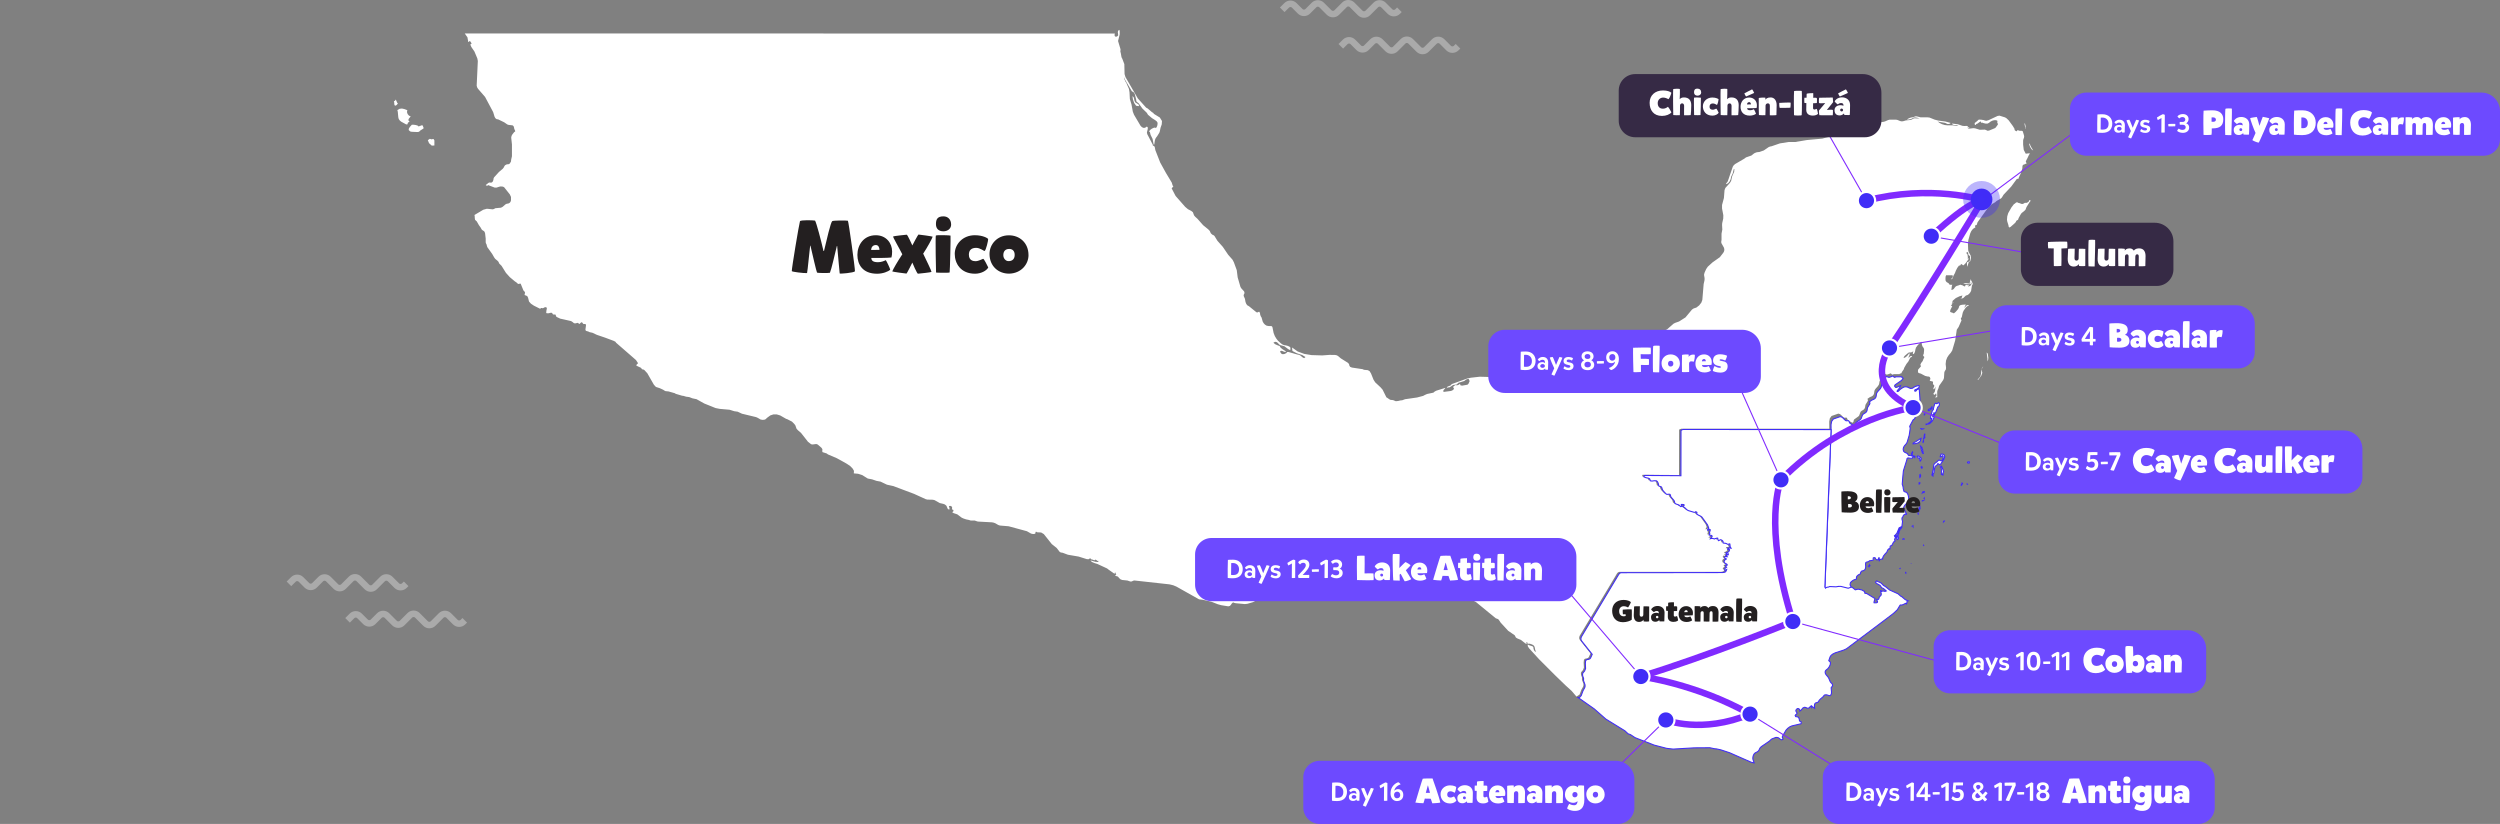 <?xml version="1.0" encoding="utf-8"?>
<svg xmlns="http://www.w3.org/2000/svg" id="Layer_2" data-name="Layer 2" viewBox="0 0 1152.87 379.97">
  <rect x="0" y="0" width="1152.87" height="379.97" fill="#808080" stroke="none"/>
  <defs>
    <style>
      .cls-1, .cls-2, .cls-3, .cls-4 {
        fill: none;
      }

      .cls-5 {
        stroke: rgba(64, 45, 247, .35);
        stroke-width: 7px;
      }

      .cls-5, .cls-2, .cls-3, .cls-6, .cls-4 {
        stroke-miterlimit: 10;
      }

      .cls-5, .cls-6 {
        fill: #402df7;
      }

      .cls-2 {
        stroke-linecap: round;
      }

      .cls-2, .cls-3 {
        stroke-width: 3px;
      }

      .cls-2, .cls-4 {
        stroke: #802aff;
      }

      .cls-7 {
        fill: #231f20;
      }

      .cls-3, .cls-6 {
        stroke: #fff;
      }

      .cls-8 {
        fill: #362a45;
      }

      .cls-9, .cls-10 {
        fill: #fff;
      }

      .cls-11 {
        opacity: .33;
      }

      .cls-12 {
        fill: #6d4aff;
      }

      .cls-10 {
        stroke: #402df7;
      }

      .cls-10, .cls-4 {
        stroke-width: .5px;
      }
    </style>
  </defs>
  <g id="waves">
    <g class="cls-11">
      <path class="cls-3" d="M133.25,269.24l2.04-2.04c.97-.97,2.54-.97,3.51,0l2.72,2.72c.97.97,2.54.97,3.51,0l2.89-2.89c.97-.97,2.54-.97,3.51,0l3.46,3.46c.97.97,2.54.97,3.51,0l3.55-3.55c.97-.97,2.54-.97,3.51,0l3.75,3.75c.97.97,2.54.97,3.51,0l3.68-3.68c.97-.97,2.54-.97,3.51,0l3.04,3.04c.97.97,2.54.97,3.51,0l.83-.83"/>
      <path class="cls-3" d="M160.27,286.07l2.04-2.04c.97-.97,2.54-.97,3.51,0l2.72,2.72c.97.97,2.54.97,3.51,0l2.89-2.89c.97-.97,2.54-.97,3.51,0l3.46,3.46c.97.97,2.54.97,3.51,0l3.55-3.55c.97-.97,2.54-.97,3.51,0l3.75,3.75c.97.97,2.54.97,3.51,0l3.68-3.68c.97-.97,2.54-.97,3.51,0l3.04,3.04c.97.97,2.54.97,3.51,0l.83-.83"/>
    </g>
    <g class="cls-11">
      <path class="cls-3" d="M591.29,4.52l2.04-2.04c.97-.97,2.54-.97,3.51,0l2.72,2.72c.97.97,2.54.97,3.51,0l2.89-2.89c.97-.97,2.54-.97,3.51,0l3.46,3.46c.97.97,2.54.97,3.51,0l3.55-3.55c.97-.97,2.54-.97,3.51,0l3.75,3.75c.97.97,2.54.97,3.51,0l3.68-3.68c.97-.97,2.54-.97,3.51,0l3.04,3.04c.97.97,2.54.97,3.51,0l.83-.83"/>
      <path class="cls-3" d="M618.31,21.35l2.04-2.04c.97-.97,2.54-.97,3.51,0l2.72,2.72c.97.97,2.54.97,3.51,0l2.89-2.89c.97-.97,2.54-.97,3.51,0l3.46,3.46c.97.97,2.54.97,3.51,0l3.55-3.55c.97-.97,2.54-.97,3.51,0l3.75,3.75c.97.97,2.54.97,3.51,0l3.68-3.68c.97-.97,2.54-.97,3.51,0l3.04,3.04c.97.97,2.54.97,3.51,0l.83-.83"/>
    </g>
  </g>
  <g id="map">
    <g id="Mexico">
      <path class="cls-9" d="M199.97,64.13h-.44l-.55.13-.76-.25-.93.63.55,1.37,1.26,1.14,1.22-.06v-2.32l-.36-.65v.02ZM194.87,57.79h-.42l-1.41.53-.48-.42-.86-.25-.97-.13h-.8l-.74.8-.61.84-.13.8.74.67.72.15,2.63.11.53-.08.25-.13.55-.53,1.24-.78.27-.27-.4-1.07-.11-.21v-.02ZM183.22,50.79h.02l-.06-.25v.25h.04ZM188.8,56.1l-.04-.25-.19-.13-.15-.08-.08-.13v-.29l.21-.51.84-1.03-.8-.36-.63-.74-.29-.91.17-.86-1.35-.51-1.12-.25-1.05.11-1.07.61.19.8.23,2.49.19.78.48.7.67.57,2.3,1.26h.57l.21-.72.15-.17.29-.17.23-.21h.04ZM183.47,47.67l-.34-.34-.4-.97-.29-.48-.13.36-.17.21-.21.13-.29.11.13.44.08,1.05.17.42.38.13.44-.25.38-.42.25-.36v-.02ZM744.16,165.87l1.14-.19,1.16-.48,1.98-1.14-.76,1.31,1.29-.25,1.1-.86,1.5-1.98.55.04,1.31-.51.74-.06-.34.13-.29.17-.23.21-.17.27.51-.06.44-.19.82-.53.13.15.17.13v-.55l-.11-.4-.19-.32-.25-.29-.63.06-1.69.74-1.77.51-.55.25-2.97,1.83-1.05.23-1.66.67-.42.25-.57.57-.17.25.25.08h.74l.02-.04ZM523.48,47.15l-.34-.74-.15-.82-.21-.74-.55-.53.21,1.5.59,1.69.88,1.26,1.12.19.32-.44-.48-.46-1.39-.88v-.02ZM893.09,182.54h-.11l-.13-.02v.06l.04.17v.08l-.15-.08-.15.23-.06.44.61-.32v.04h0l.06-.15v-.34l-.13-.06v-.06ZM913.55,172.36l-.23.95-.19.38-.38.48-.63.74-.15.29h.23l1.47-1.96.46-1.33-.36-1.64-.23,2.06v.02ZM914.06,169.62l-.15.32-.11.32.8-1.31-.32.34-.21.32-.02.02ZM916.14,162.5l.4,3.1-.17,1.05.48-.84.06-.95-.27-1.81-.53-.55h.02ZM936.07,92.23h-.17l-.08.15-.25.55-.59.44-.67.23-.46-.11-.82.48-.51.11-.34-.06-.95-.36-.42-.08-.13-.06-.19-.13-.23-.08h-.32l-.32.17-.59.51-.27.11-1.18,1.54-1.5,2.65-.44,1.47-.13,1.58.15.86.51,1.6.13.76.25.36.61-.27,1.98-1.75.36-.4.15-.27.15-.38.36-.25.36-.19.17-.21.19-.63.95-1.71.44-.61,1.16-.91.61-.61.48-1.22,1.35-2.19.44-.55.06-.13-.08-.27-.17-.13h-.04ZM936.62,67.77l-.42-.91-.13-.8-.29.55.38,1.14.74,1.14.74.53-1.01-1.66v.02ZM214.31,15.42l1.26,1.81.36,2.11h.25l.34-.42.36.17.34.51.27.53-.27.17-.34.21.48,1.18,1.41,2.04,1.35,3.2.23,1.2-.53,11.34.19.78.44.72,3.24,3.73,3.73,6.99.65,2.15.36.65.55.44.8.15,2.74,1.33,1.43.99.63.21,1.77.19.46.36.21.57.15.76.36.74.06.38-.48.32-.82,1.03-.4.72-.15.8.34,3.12v5.46l-.36,1.56-.08.78-.08.23-.46.72-.23.23-.27.13-.65.06-.4.08-.67.38-.34.51-.27.55-.42.53-1.77,1.5-2.21,2.44-.25.46-.04.42-.11.48-.17.46-.21.32-.46.32h-.4l-.36-.04h-.34l-.36.21-.82.67-.23.15-.11.15.34.25.44.08.23-.36,3.1,1.18h.88l1.29-.42.59-.11.99.08.59.27,1.98,2.49.65.82.55,1.18v1.58l-.25.72-.44.48-.57.27-.67.08-.55.25-1.37,1.18-.76.4-2.63.25-.63.36-.55.15-2.7-.27-1.66.46-4.07,2.42.11.57.04.86.13.8.78.72.99,1.73.74,1.03.59,1.03.34.29.65.4.29.34.23.63.29,2.49v1.66l.08.42.36.72.08.42.23.72,2.23,3.1.95,1.66.48.65,1.1.91.42.48.27.7,1.12,1.12,2.02,3.24,1.79,1.98,2.32,1.94.72.48.72.67.34.04.48-.13h.42l1.24,3.05.19.25.25.23.23.29.11.38-.19.72v.32l1.18.46.4.78.44,1.75.88.99,1.35.91,2.93,1.47.29-.34.25-.06.25.06.36.06.29-.08.61-.34.38-.08.55.19.08.44-.21,1.03-.08,1.01.27.17h.82l1.03-.25h.25l.4.11.08.19.04.21.27.25.44.08.42-.04.32.11.13.51.19.4.42.25,1.39.65,1.64.36,3.35.76.67.42.63.53.55.13,1.29-.27.21.11.17.25.21.17.29-.13.53-.53.42-.15.29.25.21.36.13.17.93.06.34.21v.48l-.25,1.88.19.53.61.21.4.08.76.36,1.22.25,2.13.99,3.71,1.26,4.02,1.5.78.4.34.48,7.77,6.76,1.39,1.22.95,1.45-.8.82v.23l.48.29,1.6.74.27.27.13.25.17.19.76.17.32.21,1.35,1.47,3.03,5.29.93,1.01,1.77.57,1.56.72.48.32.59.32,1.47.15.63.19,2.23.63.38.27,2.97.88.65.08,1.18.36,1.45.19,1.47.57,1.9.4,3.6,2,5.18,2.09,1.94.38,4.53.4,2.13.67,1.58.23,2,.93,6.49,1.56.76.34,1.35.78.86.15h.08l.76-.06.53-.19.8-.74,1.43-1.05,1.45-.48h1.5l1.6.48,2.72,1.56.53.17,2.19,1.12,1.01,1.01.57.76.51,1.47.61.7,1.47,1.26,3.22,4.11,1.43,1.12.72.11,1.64-.21.65.21,1.77,1.52.42.65v.38l-.06.53.13.46,1.88.59.63.46,4.13,1.77,4.36,2.42,1.79,1.2,1.12,1.16.59,1.03-.08,1.16,2.02.19,1.85.59,2.57,1.6,2,.38,2.04.7,1.85.34,2.95,1.41,2.97.65,9.57,3.6,5.35,2.44.76.19,2.51.06.8.19,2.4,1.35,1.58.36.74.27.67.53.23.4.38.97.32.34.46.13.13-.27-.15-.95-.15-.25.06-.17.53-.06.27.06.32.17.23.21.08.21-.04.74.04.19.11.11.19.11.17.06.08-.04.06.32v.25l-.15.23-.44.25.57.44,1.79.59,2.04,1.54.88.4,1.14.38,1.24.25.86.27h1.83l1.29.44.42.06,6.3.34.84.17.8.32,1.26.74.78.25,4.02.34,8.41,2.28,1.92,1.1.8.17h.7l.48-.23.04-.13v-.23l.06-.25.13-.19h.19l.38.23.21.04,1.66.08,1.24.74,3.67,4.61,2.25,1.79,1.14,1.47.27.36.53.25.82.13,2.44.91,4.91.84,3.77,1.18.74.06.25-.08.25-.17.19-.17v-.08l.21.08.17.17.11.17.04.08.78.19.76.32.48-.36.51.29.53.38.57-.06-.53.51-1.18-.13-2.23-.63.67.72,1.22.53,1.37.42,4.45,2.06.84.65,2.61,1.83.19-.59.04-.21.44.93.11.38h-.55l.23.4.32.15.36.06.4.17.91,1.01.36.27.74.27,2.38.25,1.24.42.42.06.38-.08.74-.34.44-.08,16.2,1.79,1.71.42,1.47.61,10.45,5.88,1.52.17,4.11.91,2.99,1.18,1.6.44,3.24.53.76-.21.46-.48.4-.61.59-.53.61.25.67.15,4.13.38,1.2-.13,2.55-.74,3.54-1.88,2.42-.97,2.47-1.45,1.33-.57,1.88-.53.55-.36.7-.32,1.64-.17.67-.15.8-.38.34-.25.15-.27.15-.13.74-.23.82-.42,2.4-.34,9.04-2.65,1.2-.72-.11-.8.7-1.07,1.22-.74,1.29-.55.93-.53,1.22-1.39.59-.38.7-.17,1.47-.15.67-.21-.15-.34-.08-.38.04-.34.19-.23.42-.06.36.19.32.25.34.13,3.01-.51.4.04.84.19.29.04.34-.08.7-.34,2.28-.32,2.95.06,1.96.57.21-.19-.57-.86-1.1-.4-3.43.11-1.29-.36,1.1-.11,1.6-.38,1.16-.53-.23-.59-.29.06-.65.74-.36.25-.51.08-6.11-.32-.76-.17-.04-.38.44-.63.23-.21.46-.06.29-.23-.21-.67h2.21l.38-.25,1.66-2.36.74-.65.88-.44,1.01-.17.42.17.53.38.48.44.25.32.17.55.04.4.17.42.55.57.4.61-.32.4-.59.32-.4.36-.04.46.15.42.42.67.51-.4.63-.95.55-.19,1.05-.53-.04-.13.25-.27.44-.36.15-.06.44-.13.19-.08.13-.19.11-.59.27-.13.29-.06.32.06.32.25.59.34,1.47.42.4.4-.23,1.66-1.45.97-3.27.99-.48.36-.17.44.25.36.82.15,1.56.06.78-.06.65-.25.63.34.99.15h2.02-.25l3.54.11,1.79.34,1.29.74.55.4,10.64,4.21,3.73,1.47-.25-.46-.55-.32-1.29-.51-.42-.32-.99-1.37-.97-.72-.34-.13-.82-.29-2.68-.55v-.25h.51v-.27l-1.29-.76-.57-.25-.4-.06-.97.04-.72-.15-1.54-.55-.97-.06v.23l2.87,1.03-1.01.27-2-.84-3.46-2.25.51-.04.34-.17v-.21l-.46-.08-.32-.13-.06-.21.15-.13.34.17h.25l.04-.59-.15-.67.08-.55.67-.23.82.13.53.32.84.88,1.29.99,1.54.84,1.6.44,1.54-.21.8-.4.74-.27.55.21.21,1.07.21.51.53.57.72.59.38.29,1.16.59,4.53.95.95.42.48.67.42.84.76.88-.44.48-.48.25-.42-.04-.25-.42-.42.11-.93-.06-.46.21,6.95,3.96,3.9,2.53,6.34,4.93.65.32,9.17,7.52,1.1.4.44.51.7,1.07,3.48,3.79,3.01,2.06.57,1.07.74.44,1.54.63,2.25,1.75.63.08-.48-.46.23-.27.4.11.11.65.61-.15.8.17.78.32.53.32.46.65.32,1.56.4.76-.59-.21-.4-.55-.23-.72-.08-.7-.34-.34-1.62-.53-.61-.34v.78l.59.97,4.72,5.16,7.27,7.27,4.76,4.61,2.89,2.63,2.09,2.44.17.17h0l1.41-.93.84-2.23.55-.99.25-.46.15-.57v-.72l-.7-1.85v-.27l.02-.55v-.29l-.38-.93-.08-.32-.04-.8.19-.44h0l.78-.88h0l.42-1.14-.11-2.36.13-1.24h0l.44-.44.46-.13.48-.06.51-.21.38-.44.15-.32.59-1.35-4.89-6.17-.29-.61v-.72l.23-.65.7-1.16,1.83-3.08,3.86-6.43,1.75-2.91,2.99-4.99,2.61-4.34,1.83-3.08.7-1.16.67-1.14.17-.29h0l.44-.55.61-.29h46.77l.74-.08.67-.25h0l.15-.21.25-.53.11-.32-.21.11h-.08l-.06.06-.13.13h-.27l-.15-.65h0l.91-.74-.48-.44v-.23l.82-.34h0l-.25-.38-1.1-.61-.15-.72.27-.53.46-.34.44-.19h0l-.51-.21-.36-.29-.06-.38h0l.42-.46.17.15.13.06.48.06h0l-.15-.19-.23-.42-.15-.21h.17l.04-.02v-.11l.04-.11.23.15.32.08.23-.08v-.4l-.23.08-.55-.19-.38-.27h0l.25-.15.7-.21.55-.53h0l.23-.61-.32-.48h-.25v.27h-.25l.08-.55h0l.36-.19h.53l.57.19h0l-.44-.7-.06-.23v-.48l-.08-.55-.21-.04-.34.15-.42.06-.23-.11-.27-.17-.38-.17-1.2-.15-.08-.23.04-.32-.19-.42-.21-.21-.36-.25-.42-.13-.91.42-.23-.34-.17-.8h-.36l-.99.27-.21.08-.23-.11-.53-.11h-.61l-.46.11.19-.36.34-.27.25-.27v-.4l-.44-.25h-.59l-.34-.17.32-.57-.15-.61.25-.65.13-.55-.53-.29-.11.25-.13.13-.21.06-.32.06v-.23l.51-.88-.53-1.35-2.55-3.56-.55-.42-1.35-.65-.55-.44.13-.44v-.25l-.53-.29-.36.29h-.44l-2.61-.78-.7-.4-1.1-1.07-.78-.36.06-.08.53-.55-.08-.29-.53-.08h-.65l-.06.15.13.36.04.34h0l-.36.17-.19-.11-.48-.51-.21-.17-1.43-.51-.46-.38-.17-.78-.21-.4-1.33-1.54-.15-.34-.19-.72-.21-.23-.4-.06-.91.08-.38-.15-1.35-1.41-.34-.53-.17-.38-.19-.67-.15-.25-.34-.19-.78-.19-.15-.25-.08-.59-.21-.67-.34-.59-.4-.34-1.03-.06-1.01.15-.78-.13-.29-.91-.59-.29-1.16-.23-.88-.38.17-.59.21-.04h.06l16.6.11h0l.04-20.82h0l.29-.32.78-.21h68.2l-.04-3.29.27-1.5.32-.42.48-.67h0l3.14-1.1.82.27.61.53.57.61.63.46.46.04.42-.08.36.08.53,1.07.48.36,1.52.86.34-.11h0l.21-.29.17-.84.17-.27h0l1.94-1.39.36-.4h0l.55-1.47.17-.34h0l.55-.44h0l.53-.29.44-.34h0l.36-.55.13-.4.13-.86.11-.38.95-1.52.13-.42-.13-.53-.15-.11h0l.82-.59.23-.17h0l1.12-.51.44-.34.38-.57.15-.57.06-.59.15-.65.36-.61,1.16-1.29.46-.72.13-.42.15-.95.34-.91.19-1.14.21-.4.27-.27.84-.61.34-.25.38.04.36.17.4.11.34-.04.76-.25.42-.19.25-.08.21.08.36.34.29.17.23-.04.21-.13.29-.08h2.59v-.08l.15-.13.17-.06.46-.08.32-.7.82-1.18.17-.61,1.05-1.85.88-1.12.91-1.81.19-.06.42-.25.25-.27-.38-.19-.38.08-.38.29-.32.36-.19.29.06-.72.27-.51.17-.48-.23-.65-.44.74-.65.74-.74.57-.74.29.11-.4.17-.34.23-.29,1.62-1.37.29-.17.91-.04.67-.17.44-.46.11-.27-.21.78-.11.65.25.27.34-.23.29-.55.21-.65.08-.55.29-1.01.76-1.07.93-.97.86-.7.23,1.5.25.65.4.55.32.63v.8l-.17,1.56h-.04l-.11.17-.08.23-.04.23.08.19.19.23.19.17.08.04-.08.46-.36.61-.08.34-.29.63-.59.74-.4.8.25.84-1.26,1.43-.06.23-.06.57.08.59.4.27.88.25,1.98,1.05,1.01.25.74.06.36.21.19.4.15.61h-.13l-.15.29-.06.32.19.15.11.04,1.05.23.15.32v.36l-.04.32v.19l.57.61.08.04-.11.61-.23.42-.13.36.23.44.21-.25.23-.34.19-.38.13-.4v.51l-.11.99-.21.97-.29.42-.32.29.15.51.46.17.61-.74.19.82.06,1.01h.27v-2.47l.11-.59.51-1.18.13-.57.21-.55,1.81-2.57.34-.86.17-2.65.21-.59.51-.78.08-.8-.19-1.66.19-1.66.53-1.37.76-1.16.88-1.01.67-1.07,1.37-4.64.74-4.95.84-1.24.8-1.85.53-1.16-.32-.88.46-.7.44-2.02.4-.91.97-1.39.61-.59.76-.36v-.25l-.76.04-.48.4-.4.48-.44.36.76-1.54-1.79.13-.93.25-.4.53-.15.65-.4.67-.99,1.14-.76.65h-.4l-.36-.25-.7-.17-.42-.38.25-.88.8-1.58-.59-.15.25-.46.55-.61.32-.59h-.23l-.27.78h-.25l.42-1.47,1.43-1.22,1.75-.84,1.33-.36-.21.51-.11.46-.27.36-.7.19,1.37-.21.34-.17,1.05-1.03.25-.13.65-.19.63-.48.55-.67.42-.74.38-2.49.25-.38.13-.38-.32-.84-.74-1.37-.04.65-.29.95.06.25v.25l-2.34-.29-.76.04.53.21.48.15,1.03.15h1.16l.36-.13v-.27l-.23-.4.55.11-.04.72-.55.76-.99.27v-.27l.48-.25-.17-.04-.11-.06-.08-.08-.15-.11-.25.27-.21-.08-.25-.19h-.34l-.15.17-.04.25-.08.23-.23.13-.23-.06-.8-.46-1.05-.27-.53.23-1.1.34-.42.23-.46.53-.4.55-.48.4-.74.06.17-.67.11-1.1.23-.57-.44.04h-.44l-.38-.13-.27-.15-.08-.36-1.07-.65-.4-.55-.08-.59v-.8l.11-.76.25-.46.4.06h2.02l.4-.06.23.48-.17.59-.38.48-.42.23.48.08.34-.42.44-1.24.67-1.18.4-1.07.67-1.31.78-1.05.59-.06.29-.55.27-.11.29.19.34.34.29.04.29-.23.25-.29.17-.15.34-.34,1.6-2.25-.38.19-.19.13-.19.19.13-.34v-.55l-.13-1.2-.13-.27-.32-.32-.06-.29.13-.29.27-.08.25.11.13.29.06.61.17.36.67.57-.04,1.47-.08.46-.19.36-.29.08-.25.27-.44.04-.13.19-.04.42.11,1.56.21-.48.51-1.69.25-.21.25-.06.19-.15.32-1.37.04-.4-.17-.82-.86-1.54-.27-.84-.13-3.18.21-1.62.84-3.01.51-1.12.76-.97,1.18-.78-.21-.34v-.34l.23-.25.51-.11.42-1.26,4.49-6.26,2.06-2.06,1.6-.93.59-.55,2.09-1.22.4-.44.76-1.24,3.52-3.75,2.57-3.5.89-.19v-.4l.93-1.98.67-2.02.08-.44.04-.82.08-.32.17-.27.23-.17.59-.19.23-.15.19-.08.17.04h.13l.04-.34-.04-.19-.19-.36-.04-.23.48-1.03.17-.27.8-1.71.15-.19.13-.21.11-.36-1.88.21-.91-1.75-.29-2.44v-1.83l.06-.44.34-.95.08-.59-.08-.46-.59-1.92-.42-.17h-.97l-.8-.27-.36.04-.15.46-.4-.13-.34-.17-.25-.25-.17-.76-.17-.32-.25-.29-.17-.38-2.02-2.76-1.07-1.01-.63-.36-2.57-.8-.86.15-4.15,1.94-1.07.29-.78-.17-.36-.15-1.18-.19-.91-.04-.27.04-.25.19-.38.4-1.16.91-.06.51.15.34.29.11.38-.15-.15-.06h-.04l-.02-.02-.06-.17.76-.25.99-.74.61-.29v.25l.23.53.25-.25.74.27.91.21h.91l.7-.36.61-.51.82-.44.93-.25h.86l.55.23.13.19-.08.21-.06.32.08.29.17.32.08.34-.19.34-.27.34-.51.74-.4.34-2.72,1.12-.72.08-.59-.29-.63-.23-2.34.08-2.17-.67-.82-.08-1.66.21-.7-.06-.36-.44h.23l.13.21.19.04.23-.08.25-.15-.48-.06-.27-.23-.15-.27-.13-.15-.34-.06-1.03.04h-.06l-.86-.08-2.11-.72-2.55-.32-.19.19.61.38.76.19,1.6.06-.63.27h-.61l-1.22-.27h-2.59l-1.22-.15-1.26-.38-1.16-.59-.91-.7.8.23,2.65.44.57.25.36.21.46.08.46-.04.38-.13.32-.25-.13-.13-2.28-.61-3.33-.44-1.58-.42-2.36-.95-.88-.11h-3.24l-1.66-.42-.55-.06-.36.06-.82.34-1.03.17-.84.27-.76.42-.17.32.29-.04,1.52-.32,1.31-.67h.88l.91.17.76.27-2.44-.06-.55.21-.51.34-.7.21-2.09.21-1.22.36-.67.08-.67-.13-1.31-.53-.63-.13h-2.97l-.74.19-1.39.61-.74.21-2.36.25-.74.29-2.36,2.04-1.33.82-4.59,1.01-1.35.53-.72.17-1.66.17-2.51.7-3.24.51-.25.08-.8.34-.36.08h-.4l-.91-.27-1.5.17-3.1.84-7.18.67-5.27.88h-3.01l-4.11.65-3.79,1.31-.67.13-.65.23-2.3,1.58-2,.7-1.16.13-.44.13-.82.36-1.31,1.03-2.49.86-.78.59-4.26,2.49-.65.59-.4.63-1.77,5.14v.04l-.59,1.66-.76.95v.25l.93-.38.74-.88.48-1.07.11-.53v-.04l.06-.32.08-.29.67-1.39.53-2.06h.27l-.11,1.26-.95,2.17-.21.95-.25,1.1-.08.13-.46.76-2.11,2.34-.38,1.01-.29,3.64-.86,3.2v1.64l.59,3.1-.04,1.52-.48,2.13-.06.84.11,2.11-.36,1.9v2.89l-.13.76v.34l.11.44,1.14,2.04.17.67-.04.67-.17.53-.32.53-1.54,1.98-3.39,2.4-2.17,1.98-.74,1.1-.72,1.58-.25.88.04.63.13.61.08.84-.08.78-.36,1.58-.61,7.33-.46,1.24-1.01,1.29-1.29.99-1.24.4-.78.53-2.99,3.6-2.95,1.88-1.73.61-.78.38-3.1,2.7-9.54,3.92-.7.51-1.5,1.6-.38.53-.86.99.08.27.74.08.74-.04.46-.13.86-.57.19.19.36-.19-.08-.88.97-.8,2.47-1.2,2.47-1.88.88-.19-.59.78-1.03.95-1.16.8-1.77.57-.86.61-.76.84-.53.91.74.27,1.07,1.33.78.21.25-.15.13-.25.15-.23.38-.11.46.04.32.13.63.57.76,1.14v1.18l-1.24,2.87.53-.32,1.81-.46.95-.46.51-.06.65.25-.57.38-1.47.42-.29.4-.27.21h-.63l-1.26-.08-.21.25-.63,1.18-.34.4-.46.29-.63.29-.67.13-.59-.21-1.1.61-2.15.76-.88.46-.29.25-.84.93-.17.38.17.19.99-.42h.4l.06-.32.15-.29.06-.21h.25l.04.51.27,1.14-.08.44-.34.25-.36-.13-.25-.38-.06-.55-.65.34-.88.23-1.83.23-.95-.08-1.73-.42-.72.21-1.12-.46-2.32-.59-.95-.48-.27.59.34.51.55.46.4.51-.44.04-.42-.06-.38-.19-.32-.32.25.74.36.59.15.55-.36.61-.46-.11-.74-.53-.7-.65-.29-.51.23-.57.95-1.1.11-.53-.42-.44-1.5-.42-.67-.42h.17l.04-.04v-.11l.02-.11.55.25-.15-.46-.38-.38-.51-.27-.51-.17.48-.78-.93.34-.48-.13-.42-.34-.76-.36.23,1.2.8.76,1.05.61,1.01.76-.7-.15-.76-.34-.59-.44-.25-.48-.23-.17-.51.06-.84.25-.48-.11-.38-.17-.67-.53-.61.36-.19.15.08-.4.17-.34.23-.29.32-.25-.15-.21-.04-.17v-.17l-.08-.23.4.32.46.13h.48l.48-.17v-.27l-.55-.04-.23-.19.13-.21.53-.11.34.06.19.11h.17l.74-.61.23-.08h.27l.21.34-.13.44-.06.4.38.17h1.03l.46-.11.44-.19-.11.27-.17.25.44-.08.38-.32.23-.42v-.44l-.25-.25-2.04-1.29-1.37-2.13-1.14-.48-1.01.11-6.53,1.58-4,.36-4.85-.08-2.42.57-.63.15-3.33,1.33-.82.13-1.73-.11-.93.06-.55.27.11.48.93,1.75.23.78-.27,1.58v.8l.27.59-.25,1.05-.51-1.01-.29-3.67-.48-1.18-.17-.25-.36-.04-.36.17-.17.4-.29.51-.67.61-3.73,2.53-1.52.67-1.6.48-6.19.27-.78.19-.59.34-.06.32.8.15.84.27.27.61-.25.55-.76.13.27.23-.25.25-.55.8h-.25l.06-.53.42-.72.04-.57-.34.25-.57.29-.59.21h-.36l-.25-.34-.06-.86-.19-.32.38-.19.27-.29.38-.57v-.23l-5.67.19-5.27-.15-4.07.46-1.69.36-7.02,2.53-.42.34-.34.4-.72.23-.72.34-.32.72.42-.38.42-.08h.44l.4-.21,1.31-.88,1.66-.25.23-.17.34-.42.23-.19,2.7-.82.42-.32.21-.23.48-.23.53-.17.32-.04.15.17.38.86-.55,1.24-.44.42-2.44.44-.78-.13-.25-.7-.46.34-.55.25-.55.08-.51-.13-.21.17-.46.25-.23.21-.17.34.13.25.19.25v.36l-.34.42-.53.32-.63.19-3.03.4-.4-.19.13-.53.32-.4.34-.34.25-.4-4.21,1.31-.72.38-.61.53-2.91.61-1.01.44-.88.48h-.08l-2.65.7-5.56.8-1.29.48-.82.08-1.07.25-1.07.11-1.26-.51-1.16-.11-.48-.21-1.2-.84-.21-.06-1.79-3.6-.93-1.07-2.47-2.3-.78-1.22-1.16-2.89-.67-1.07-.8-.44-1.77-.17-.63-.29-4.93-.74-.82-.34-.34-.51-.19-.78-.48-.55-3.29-2.06-1.33-1.12-.63-.32-.7-.13-2.53-.04-3.37.25-4.93-.15-3.35-.55-3.06-1.12-2.59-1.85.17,1.62,2.04,1.05,2.49.82,1.5.93-.63.53-.8-.44-.84-.74-.7-.38-.84-.15-3.98-1.14h-.34l-.4.02-.13.15v.17l-.15.15-.88.42-.44.08h-.61l-.38-.23-.42-.55-.17-.55.42-.25.57.11,1.01.42h.65v-.25l-1.64-1.05-.84-.72-.38-.7-.7-.21-1.35-.59-.84-.7.8-.44.86.21,1.33,1.29,2.09.57,1.77,1.33.95.48.06-1.01-.06-.27-.46-.4-.78-.32-.84-.21-.61-.08-.76-.25-.88-.59-1.35-1.24-.76-.97-.7-1.18-.55-1.39-.53-2.65-.25-.46-.53-.11h-.99l-.93-.17-.76-.48-.61-.67-.42-.72-.55-1.92-.36-.55-.25-.7-.13-.88-.36-.53-.97.4-.55-.34-3.14-2.55-.88-.51-.44-.67-.32-.82-.25-1.43-.55-1.24-.06-.53v.06-.25.21l.42-.93-.19-.74-1.29-1.41-.4-.65-1.29-4.42-.42-3.33-1.33-3.62-.61-1.18-2.02-2.3-2.47-3.64-2.49-2.8-1.33-2.17-.32-.34-.42-.15-.21-.13-.4-.32-.38-.38-.48-1.07-.72-.74-2.32-1.88-2.61-2.95-1.03-.93-.55-.65-.55-1.47-.74-.59-1.54-.8-1.29-1.1-4.4-5.01-1.81-3.48.38-.48.19-.17.21-.13-.36-.65-.38-1.26-2.68-4.45-2.65-4.8-2.23-5.69-.27-1.39-.29-.51-.59-.21-.04-.42-2.55-4.87-.15-.78.38-1.56.04-.7-.42-.46-.59.42-.55.21-.57-.04-.61-.32-.59-.57-3.03-5.12-.57-1.47-.59-3.24-.76-2.51-.17-3.16-.25-1.54-.93-2.06-.27-.74-.34-.42-.63-1.37-.15-.86.53,1.22,3.1,5.27,1.01.65.42.86.63,2.55v.46l.21.38.86.65,1.75,2.44,2.04,1.98.55.91,1.83,1.54,1.5.95.76.61.34.63-.04.67-.11.59-.23.57-.4.61-.38-.29-.7.15-.78.38-.59.42-.63.67v.27l.32.25.29,1.2.93,1.9.51,2.61h.27l.25-1.73.23-.86.4-.67.42-.53,1.05-1.69.21-.63.34-1.64.55-1.56.11-1.56-.99-1.6-2.7-1.66-.42-.55-.4-.17-2.09-1.79-.7-.38-3.86-4.28-5.69-9.84-.4-1.35-.11-4.61-.29-.76-.65-1.73-.23-.38-.15-.42-.34-1.9-.17-.53.08-1.1-1.14-3.83.76-3.08v-1.05l-.04-.59-.11-.38h-.21l-.38.46-.13.51.15,1.16v.4l-.34.36-.44.21h-.46l-.34-.32-.08-.55.15-.57M933.65,57.45l.11.42v.27l.23.44.13.7.15.23-.13-1.16-.13-.59-.11-.42-.06-.36-.21-.15v.59l.02.02Z"/>
      <path class="cls-1" d="M0,16.1l668.88-4.56L0,16.1Z"/>
    </g>
    <path class="cls-10" d="M896.29,217.45l-.64-1.83-.44-.68-.48.41.42.4.13.96-.03,2.3.08-.19.1-.15.14-.11.22-.06v.13s0,.39,0,.39h.26v-.9s.06-.37.06-.37l.18-.28ZM886,211.46l-.36-.5-.71-.52-.56-.22-.26.16v.23s.11.11.11.11l.13.19.22.27.33.15.31-.04.05.17.05.79.07.32.26.03.16-.34v-.23s.12-.17.12-.17l.08-.38ZM896.13,209.51l-.54-.13h-.46s-.38,1.02-.38,1.02l-.02.24.29.03.35-.19.42-.36.32.48-.07.8-.3.75-.36.33-.48-.06-.56-.23-.39.03-.78.78-.66.47-.49.43-.3.6-.18,1.82-.35,1.34-.09.81-.05.14-.02.13-.05.13-.14.13.54.52.03-.54.17-.47.19-.39.09-.28.24-1.7.27-.93.44-.46.48-.36.39-.62.76.56.55-.34.39-.65.5-.65.79-1.48.15-.58-.23-.76-.47-.38ZM886.17,206.14l-.52-.42.49,2.11.34.9.19.37h.26l-.38-2.03-.37-.93ZM885.53,203.43l.35-1.24-.44.19-2.16,1.42-.8.35-.21.23-.06.12v.18s1.24-.11,1.24-.11l1.19-.38.89-.76ZM880.27,210.06l-.36-.32-.28-.58-1.36-.66-.46-.46-.17-.91.17-.81.4-.7.99-1.13.3-.64.93-3.14.46-3.16-.23-.98,1.57-2.96h0s.65-.44.65-.44l1.43-3.49.12-.59.53-.91.12-.6.3-3.49-.31-4.5-.13-.21-.37.06-.39.16-.31.21-.29.45-.33.13-.27-.09v-.41s.18-.16.18-.16l.87-.36.75-.55.21-.35.07-.53-.19-.14-.45.06-1.32.39-1.15.76-.81.12-.5-.15-1.1-.52-.85-.11-.63.11-.6.27-1.26.87-.64.69-.34.23-.29.02-.11-.17.21-.34.87-1.05.35-.59.21-.55-1.82.79-.54-.03-.44-.6.28-.55,2.95-2.03.75-.93-.65-.57v-.14h0s-.24-.04-.24-.04l-2.36.02-.29.08-.22.12-.22.04-.29-.17-.37-.34-.2-.07-.26.07-.41.2-.76.26-.34.04-.39-.1-.35-.19-.38-.04h0s-.34.25-.34.25l-.84.62-.16.16-.12.12-.2.41-.2,1.15-.34.91-.15.97-.13.43-.47.71-1.18,1.3-.37.61-.14.65-.06.6-.04.14-.11.44-.38.57h0s-.45.33-.45.33l-1.11.51h0s-.25.18-.25.18l-.84.59h0s.14.11.14.11l.13.53-.13.43-.95,1.52-.1.38-.12.86-.12.41-.37.56h0s-.45.33-.45.33l-.52.29h0s-.01.01-.01.01l-.55.44h0s-.18.35-.18.35l-.54,1.49h0s-.36.4-.36.4l-1.94,1.4h0s-.17.27-.17.27l-.17.84-.23.31h0s-.34.09-.34.09l-1.53-.86-.49-.36-.52-1.07-.36-.08-.43.09-.45-.05-.64-.47-.57-.61-.63-.54-.82-.27-3.16,1.1h0s-.81,1.11-.81,1.11l-.28,1.51.03,3.31h0s-.09,2.28-.09,2.28l-.7,17.76-1.38,34.78-.7,17.74-.02.37v.11s0,0,0,0l.31.5.09-.12.36-.18.45-.14.34-.02.7-.28,2.91.13,1.08-.18h1.22s3.37.83,3.37.83l1.47-.53h0s.14-.89.14-.89l-.79-1.59.14-.95.43-.52.64-.5.66-.38.99-.28.11-.33-.03-.42.09-.42.17-.24.19-.2.42-.35.37-.21.33-.13.23-.19.17-.66.19-.3.23-.24.19-.1.66-.12.54-.35.36-.58.14-.79-.08-1.48.16-.6.54-.24.51-.07.27-.15.18-.18.22-.14,1.28-.18.28-.09.11-.26-.02-.67.05-.14.13-.04.32-.06.32.03.15.21.24.49.52.32.53-.12.26-.83h.26v1.58l.18-.61.08-.15.18-.09.46-.1.17-.09.1-.02.31.05.11-.02.02-.11-.05-.32.03-.11.11-.18.16-.5.12-.2,1-1.27.3-.16.15-.18.49-1.14.15-.19.05-.1.08-.08.24-.16v.07s.13.06.13.06h.2s.22-.13.22-.13l-.02-.18.07-.91.08-.21.71-.32.78-1.51.72-.52-.14-.27-.11-.21.07-.46.29-.38.41-.26v-.24h-.4s-.2-.03-.2-.03l-.1-.16-.08-.33.35.15.23.03.2-.06.25-.12-.53-.24-.25-.04.83-.93,1.03-2.49,1-.5-.24.38-.64.65-1.19,4.32.12.59.26-.02.27-.34.16-.35-.26-.96.13-.67.21-.48.44-1.56.38-.48.33-.33.24-.41.35-2.69-.04-.37-.18-.6-.04-.46.08-.4.19-.26.19-.19.08-.18.08-.34.19-.23.48-.37.16-.03.5.07.14-.04.04-.22-.1-.17-.13-.1h-.07s-.15-.66-.15-.66l-.74-1.12-.17-.7.19-.61.44-.66.52-.58.42-.37.38-.13h.33s.24-.09.24-.09l.09-.44-.22-.93-.1-1.2-.18-.83-.31-.74-.46-.58-.81-.26-.36-.2-.15-.47-.2-.88-.03-.34v-.08s-.16-.73-.16-.73l-.27-.8.13-1.49.04-.8.37-3.86,1.57-5.04.1-.59.44-.34.97.14h.98s.46-.73.46-.73l-.36-.31-1.59-.27ZM889.69,189.3l.31-.26.08-.4-.11-.11-.22.09h-.12s-.19.13-.19.13l-.28.37.11.24.41-.07ZM890.33,188.73l.13.03.31-.23.22-.39-.03-.41-.09-.15-.06.06-.07.14-.07.21-.2.17-.2.1-.06.13.06.15.05.19ZM891.81,192.74l.3-1.64h-.24l-.05.34-.09.23-.36.5-.28-.54v-.26l.32-.15.22-.2.14-.28.09-.4.26.11.26.17.37-.69.78-2.05.28-.43.5-.44.06-.85-.38-.52-.84.53-.6-.25-.37.34-.56,2-.02.37-.08.3-.18.18-.18.14-.08.17-.7,2.38-.16,1.18.6-.03-.2.98-.5.67-1.39.95h-.13s-.39,0-.39,0v.26l1.64-.43,1.19-1.11.74-1.51ZM887.44,190.89l-.09.67.31-.61-.22-.06ZM886.55,197.89l.31-.13-.42-.06-.59-.05.24.31.46-.07ZM887.02,203.03l-.21.61-.02.63.24-.54v-.69ZM884.98,222.89v.32h.09s0-.09,0-.09l.21-.15.13-.25-.26-.15-.17.32ZM907.08,223.32l.15.05.07-.07-.17-.11-.05.14ZM887.25,229.82l.1.22.09.03-.09-.41-.1.16ZM886.33,230.99l.07.06.47-.19-.31-.05-.24.19ZM885.04,234.87l.08.27.18-.35-.23.1h-.03ZM884.9,234.71l.09.14.05.02-.19-.66.05.5ZM884.42,236.79l.13.18.04.11h.08s-.12-.53-.12-.53l-.13.23ZM896.23,240.57l.33-.11.22-.37-.36.21-.19.28ZM882.01,242.51l.04.14.02.17.11.12-.04-.52-.14.09ZM877.66,248.39l-.18.3.09.03.13-.06.41-.05-.11-.2-.33-.02ZM886.95,251.61l.12-.02-.06-.12-.06.14ZM881.33,259.88v-.04s-.04-.1-.04-.1l.04.14ZM878.75,264.12l.1.1v-.02s0-.12,0-.12l-.1.05ZM876.21,262.15v-.03s-.08.03-.08.03l.04.06h0s.02.02.02.02l.05-.02v-.07s-.03,0-.03,0ZM881.53,209.34h-.08l.05.22.05.28.02.19.05-.06.08-.02.17-.15.02-.2-.12-.23-.23-.02ZM908.04,212.97l-.4-.06-.32.26v.22s.57.24.57.24l.19-.1.12-.26-.15-.31ZM885.16,234.5l.05.19.18-.46v-.49s-.25.3-.25.3l.02.46ZM887.77,200.13l-.19.02-.19.35-.04.44-.07.35.19.17.02.26-.16.21-.17-.07-.15.37.07.21.58-.62-.12-.65.06-.68.16-.36ZM904.5,223.43l-.05.6.15-.42.41-.46.02-.24-.28-.18-.26.7ZM887.43,226.85l-.06-.18-.64.06-.23.59.26-.17.41-.02.16.02.1-.3ZM862.11,260.64v-.14s-.28.33-.28.33l-.02.19-.18.09.11.14.17.15.13-.18.07-.14.2-.17-.26-.19.07-.07ZM882.75,210.23l-.24.03.07.33.16.22.24.23.12-.52-.07-.11-.29-.18ZM886.19,215.12l-.28.2.04.25.27.38.28-.29-.31-.54ZM885.38,218.84l-.12.38-.02.72.09.3.05-.04.23-.36.09-.66-.19-.41-.12.07ZM882.04,208.69l-.07-.3-.18.2-.24.44.02.29.22-.17.18-.31.08-.14Z"/>
    <polygon class="cls-10" points="879.49 277.24 879.93 277.08 878.62 276.53 876.95 275.11 876.55 274.94 875.27 273.82 871.38 272.06 869.39 270.45 868.6 270.01 867.5 268.89 867.07 268.64 865.99 268.19 865.42 267.86 864.87 268.48 865.34 269.04 866.96 269.93 867.22 270.25 867.48 270.68 867.77 271.06 868.46 271.36 868.95 271.72 869.83 272.51 869.29 272.71 868.19 272.51 867.74 272.79 867.5 272.79 867.49 272.67 867.5 272.27 867.22 272.27 867.26 272.86 867.55 273.76 867.5 274.34 867.29 274.67 866.93 275 866.59 275.41 866.45 276.02 866.3 276.35 865.96 276.41 865.6 276.37 865.42 276.43 865.41 276.71 865.53 276.89 865.66 277.02 865.67 277.18 865.76 277.22 865.81 277.5 865.69 277.83 865.27 277.98 864.25 277.98 864.17 277.72 864.64 276.02 860.83 273.7 859.97 273.56 859.83 272.77 858.54 272.04 856.87 271.68 855.56 271.99 854.28 270.96 853.75 270.73 852.29 271.26 848.94 270.42 847.73 270.43 846.65 270.61 843.76 270.48 843.07 270.76 842.72 270.77 842.28 270.92 841.92 271.09 841.84 271.21 841.53 270.72 841.53 270.6 841.55 270.23 842.24 252.59 843.61 218.03 844.31 200.37 844.4 198.1 844.4 198.1 844.4 198.1 776.27 198.04 775.49 198.25 775.19 198.57 775.19 198.57 775.15 219.37 775.14 219.37 758.56 219.25 758.48 219.27 758.27 219.3 758.27 219.31 758.11 219.9 758.99 220.28 760.16 220.52 760.74 220.82 761.05 221.72 761.82 221.85 762.83 221.69 763.86 221.74 764.28 222.08 764.6 222.68 764.82 223.37 764.9 223.95 765.05 224.19 765.82 224.39 766.16 224.58 766.32 224.85 766.52 225.52 766.68 225.9 767.03 226.42 768.37 227.84 768.75 227.99 769.66 227.89 770.06 227.96 770.26 228.2 770.45 228.92 770.6 229.25 771.94 230.8 772.15 231.2 772.32 231.99 772.77 232.37 774.21 232.87 774.43 233.04 774.91 233.54 775.11 233.64 775.47 233.49 775.48 233.49 775.44 233.14 775.3 232.79 775.36 232.64 775.36 232.63 776.02 232.64 776.54 232.72 776.63 233.02 776.63 233.02 776.09 233.57 776.02 233.64 776.8 234.01 777.9 235.08 778.6 235.47 781.21 236.25 781.65 236.26 782.01 235.97 782.52 236.25 782.52 236.51 782.39 236.95 782.95 237.4 784.3 238.06 784.85 238.48 787.41 242.03 787.93 243.39 787.43 244.28 787.43 244.51 787.75 244.46 787.94 244.39 788.07 244.27 788.07 244.27 788.18 244.02 788.18 244.02 788.69 244.32 788.57 244.85 788.32 245.49 788.46 246.11 788.15 246.68 788.48 246.82 789.05 246.86 789.49 247.12 789.52 247.51 789.51 247.52 789.25 247.8 788.91 248.07 788.91 248.07 788.72 248.43 789.18 248.3 789.79 248.32 790.32 248.43 790.55 248.55 790.75 248.45 791.73 248.17 792.1 248.17 792.27 248.98 792.51 249.32 793.41 248.89 793.84 249.01 794.2 249.25 794.42 249.46 794.62 249.88 794.57 250.2 794.66 250.42 795.85 250.57 796.24 250.73 796.52 250.91 796.74 251.01 797.17 250.95 797.51 250.8 797.72 250.86 797.8 251.4 797.81 251.9 797.86 252.11 798.29 252.82 798.28 252.82 797.72 252.66 797.2 252.63 796.84 252.82 796.84 252.82 796.74 253.36 797 253.36 797 253.08 797.26 253.08 797.58 253.56 797.36 254.17 797.35 254.17 796.8 254.69 796.1 254.91 795.84 255.04 795.84 255.05 796.22 255.32 796.77 255.51 797 255.42 797 255.82 797 255.82 796.77 255.92 796.46 255.83 796.23 255.68 796.23 255.69 796.19 255.79 796.19 255.88 796.19 255.89 796.14 255.94 795.97 255.92 795.98 255.92 796.11 256.12 796.34 256.54 796.49 256.74 796.48 256.74 796 256.67 795.88 256.61 795.71 256.46 795.28 256.91 795.28 256.91 795.34 257.29 795.72 257.57 796.23 257.77 796.22 257.77 795.78 257.98 795.32 258.32 795.32 258.33 795.05 258.84 795.2 259.55 796.29 260.16 796.54 260.54 796.54 260.54 795.71 260.87 795.71 261.1 796.2 261.55 796.19 261.56 795.28 262.29 795.28 262.29 795.43 262.93 795.71 262.93 795.85 262.8 795.92 262.77 796.01 262.74 796.23 262.65 796.12 262.97 795.86 263.51 795.86 263.51 795.71 263.71 795.03 263.95 794.29 264.03 775.07 264.06 747.48 264.1 746.87 264.4 746.41 264.96 746.41 264.96 746.23 265.26 735.68 282.9 733.04 287.31 729.3 293.57 729.04 294.23 729.06 294.94 729.34 295.55 734.24 301.73 733.64 303.08 733.49 303.41 733.11 303.84 732.61 304.05 732.12 304.1 731.65 304.23 731.2 304.67 731.2 304.68 731.07 305.92 731.18 308.27 730.75 309.4 730.75 309.4 729.97 310.3 729.97 310.3 729.79 310.75 729.82 311.54 729.9 311.86 730.25 312.79 730.27 313.09 730.22 313.64 730.25 313.91 730.92 315.77 730.95 316.49 730.8 317.06 730.8 317.07 730.54 317.54 730 318.52 729.17 320.76 729.16 320.76 729.16 320.77 728.48 321.56 727.76 321.68 727.75 321.68 727.75 321.68 730.92 323.91 735.19 326.91 740.53 331.6 749.34 337.03 749.94 337.6 750.79 338.39 751.89 338.77 754.01 340.17 754.89 340.52 762.8 343.6 768.61 345.11 771.58 345.44 781.32 344.87 788.46 344.82 788.96 344.92 790.59 345.27 791.58 345.36 793.56 345.79 797.59 347.12 803.72 349.82 807.61 351.53 808.92 351.81 808.93 351.81 808.33 350.04 808.32 349.44 808.32 349.44 808.41 348.82 808.61 348.23 808.91 347.68 809.37 347.22 810.4 346.69 810.87 346.33 811.22 345.79 811.47 345.24 811.79 344.71 812.35 344.23 815.98 341.75 816.79 340.97 817.19 340.72 818.86 340.09 819.42 340.06 820.11 340.23 821.09 340.98 821.65 341.19 822.2 340.91 822.21 340.7 822.21 340.7 822.19 340.63 821.94 340.09 821.9 339.79 821.9 339.79 822.01 339.48 823.63 336.71 824.38 335.9 825.34 335.19 826.33 334.75 830.39 333.8 830.64 333.57 830.63 332.98 830.51 332.82 830.03 332.59 829.86 332.43 829.79 332.18 829.72 331.61 829.68 331.43 829.46 331.02 829.35 330.88 829.13 330.68 828.87 330.57 828.08 330.46 827.84 329.93 827.84 329.93 828.07 329.61 828.45 329.35 828.69 328.98 828.69 328.97 828.58 328.54 828.3 328.16 828.14 327.74 828.14 327.74 828.38 327.14 828.92 326.75 829.48 326.8 829.89 327.2 830 327.9 830.51 327.54 831.45 326.45 831.72 326.33 832.12 326.17 832.72 326.25 833.15 326.47 833.57 326.62 834.17 326.5 835.03 325.63 835.41 325.49 835.46 326.22 835.66 325.93 835.7 325.84 836.8 326.62 836.71 325.44 836.71 325.44 836.78 324.84 837.03 324.35 837.41 324.11 838.25 323.9 838.56 323.58 838.94 322.92 839.47 322.37 840.65 321.37 840.99 320.96 841.18 320.66 841.47 320.48 842.11 320.4 842.57 320.48 843.52 320.8 843.96 320.76 844.4 320.35 844.58 319.73 844.6 319.05 844.6 319.05 844.44 317.15 844.44 317.15 844.57 316.91 844.98 316.49 845.07 316.19 845 315.55 844.95 315.47 844.78 315.21 844.43 314.91 844.02 314.39 843.31 312.72 842.95 312.15 842.19 311.26 841.86 310.77 841.68 310.25 841.72 309.53 842.01 309.09 842.95 308.31 843.33 307.79 843.6 307.4 844.07 306.33 844.08 305.34 844.08 305.34 843.34 304.66 843.94 302.92 844.39 302.24 844.78 301.93 844.92 301.82 844.98 301.77 845.15 301.63 846.31 301.06 850.16 299.81 851.47 299.21 869.37 285.77 869.37 285.77 873.19 282.86 874.95 281.19 876.09 279.29 876.3 279.01 877.1 278.99 877.71 278.78 878.26 278.48 878.91 278.21 879.14 278.49 879.4 277.99 879.37 277.58 879.37 277.58 879.49 277.24"/>
    <g>
      <path class="cls-7" d="M855.49,231.27c.91.18,1.77,1.01,1.77,2.42,0,1.89-1.51,2.72-4.03,2.72-1.37,0-3.88-.11-3.95-.17-.07-.06-.18-9.44-.14-9.55.04-.11,2.69-.17,2.97-.17,2.23,0,4.47.48,4.47,2.66,0,1.13-.43,1.61-1.08,2v.08ZM852.1,230.26c.1.01.18.01.28.01.76,0,1.16-.27,1.16-.77s-.66-.67-1.11-.67c-.11,0-.24.01-.32.03-.01.21-.01,1.4-.01,1.4ZM852.25,233.98c.21.03.41.04.57.04.87,0,1.19-.34,1.19-.81,0-.56-.49-.8-1.26-.8-.15,0-.32.01-.49.03-.01.21-.01,1.54-.01,1.54Z"/>
      <path class="cls-7" d="M861.55,234.35c.64,0,1.18-.22,1.51-.39.17.2.83,1.6.84,1.82-.39.35-1.39.76-2.49.76-2.76,0-3.74-1.78-3.74-3.57,0-1.91,1.2-3.74,3.5-3.74,1.96,0,3.1,1.5,3.1,3.1,0,.45-.04.85-.13,1.13-.73.1-3.07.1-3.82.08,0,.49.32.81,1.23.81ZM861.86,232c0-.46-.21-.91-.69-.91-.52,0-.88.36-.88.94l1.57-.03Z"/>
      <path class="cls-7" d="M867.8,225.78c.1.17-.13,9.6-.2,10.7,0,0-2.37.01-2.48-.07-.11-.08-.13-10.37.08-10.58s2.54-.15,2.59-.06Z"/>
      <path class="cls-7" d="M871.72,229.3c.06.06-.11,6.91-.17,7-.06.1-2.55.06-2.58.01s-.14-6.86-.04-7.02c.1-.15,2.73-.06,2.79,0ZM870.36,225.64c.87,0,1.47.59,1.47,1.58,0,.7-.6,1.26-1.47,1.26s-1.42-.48-1.42-1.36.25-1.48,1.42-1.48Z"/>
      <path class="cls-7" d="M878.24,229.23s.18,1.75.14,1.89c-.03.04-2.52,3.08-2.52,3.12.14-.03,2.3-.15,2.44,0,.04.06.01,2.1-.06,2.16s-5.35-.01-5.41-.03c-.04-.03-.24-1.48-.14-1.93.01-.04,2.49-2.97,2.49-2.97,0,0-2.25.21-2.48-.03-.15-.14-.06-2.07.07-2.12.14-.03,5.42-.11,5.46-.1Z"/>
      <path class="cls-7" d="M882.79,234.35c.64,0,1.18-.22,1.51-.39.17.2.83,1.6.84,1.82-.39.35-1.39.76-2.49.76-2.76,0-3.74-1.78-3.74-3.57,0-1.91,1.21-3.74,3.5-3.74,1.96,0,3.1,1.5,3.1,3.1,0,.45-.04.85-.13,1.13-.73.1-3.07.1-3.82.08,0,.49.32.81,1.23.81ZM883.1,232c0-.46-.21-.91-.69-.91-.52,0-.88.36-.88.94l1.57-.03Z"/>
    </g>
    <g>
      <path class="cls-7" d="M748.78,284.2c.32,0,.66-.08.9-.15-.01-.18-.03-.8-.03-.8,0,0-1.05.03-1.26.04-.08-.11-.13-2-.03-2.16.42-.1,3.99-.21,4.1-.11.11.1.06,4.73.01,4.76-.66.55-2.35,1.15-4.03,1.15-3.43,0-5-2.37-5-5.29s1.96-4.99,5.28-4.99c1.71,0,2.93.57,3.35,1.02-.01.34-.98,2.13-1.29,2.45-.5-.28-1.22-.56-2-.56-1.22,0-2.12.87-2.12,2.2,0,1.83,1.01,2.44,2.12,2.44Z"/>
      <path class="cls-7" d="M757.92,286.53c.01-.29-.01-.66,0-.76-.27.39-.91,1.04-2.03,1.04-1.65,0-2.49-1.04-2.49-3.14,0-.97.13-3.33.17-3.99.01-.13,2.63-.13,2.66-.1.04.03-.08,3.32-.08,3.77,0,.66.22,1.05.81,1.05s.85-.49.85-.91c0-.39.04-3.82.1-3.87.04-.06,2.55-.03,2.61.06.03.06.01,3.81-.03,6.84-.15.21-2.41.14-2.56.01Z"/>
      <path class="cls-7" d="M764.36,279.44c1.7,0,3.25,1,3.25,3.05,0,1.6-.07,3.96-.11,4.05-.04.08-2.2,0-2.2,0l-.15-.6s-.57.78-1.75.78c-1.43,0-2.04-.84-2.04-2.13s1.11-2,2.48-2c.56,0,.85.14,1.09.27.01-.2.22-1.12-.99-1.12-.7,0-1.15.53-1.27.53s-1.25-1.01-1.25-1.21c0-.22.98-1.62,2.96-1.62ZM764.19,285.13c.39,0,.59-.25.59-.57s-.27-.57-.59-.57c-.35,0-.57.25-.57.57s.25.57.57.57Z"/>
      <path class="cls-7" d="M771.86,283.78c0,.35.24.57.56.57.39,0,.69-.28.88-.25.2.03.55,1.61.56,1.97,0,0-.53.71-2.13.71-1.72,0-2.62-.88-2.62-2.34,0-.6.04-2.7.04-2.72,0-.01-.73.01-.8-.07s-.06-2.07,0-2.07.85.03.9-.03c.04-.06-.06-1.48.07-1.61s2.54-.29,2.61-.22c.07.07-.03,1.91,0,1.89.03-.01,1.3-.11,1.44.11.14.22.03,1.95.03,1.95-.1.2-1.53.04-1.53.17,0,.08-.01,1.23-.01,1.93Z"/>
      <path class="cls-7" d="M777.98,284.64c.64,0,1.18-.22,1.51-.39.17.2.83,1.6.84,1.82-.39.35-1.39.76-2.49.76-2.76,0-3.74-1.78-3.74-3.57,0-1.91,1.21-3.74,3.5-3.74,1.96,0,3.1,1.5,3.1,3.1,0,.45-.04.85-.13,1.13-.73.1-3.07.1-3.82.08,0,.49.32.81,1.23.81ZM778.29,282.28c0-.46-.21-.91-.69-.91-.52,0-.88.36-.88.94l1.57-.03Z"/>
      <path class="cls-7" d="M784.15,279.68c-.01.29-.03.63-.04.73.32-.45.74-.94,1.99-.94.8,0,1.29.35,1.7.94.49-.85,1.61-.94,2.13-.94,1.85,0,2.58,1.3,2.58,3.12,0,.97-.06,3.33-.1,3.99-.01.13-2.63.13-2.66.1-.04-.03.01-3.32.01-3.77,0-.66-.08-1.05-.67-1.05s-.71.62-.71,1.02c0,.97-.03,3.04-.07,3.7-.01.13-2.63.04-2.66.01-.04-.03.01-3.24.01-3.68,0-.66-.08-1.05-.67-1.05s-.78.49-.78.91c0,.39-.01,3.82-.07,3.87-.04.06-2.55.03-2.6-.06-.03-.06-.11-3.95-.07-6.98.15-.21,2.55-.06,2.7.07Z"/>
      <path class="cls-7" d="M796.26,279.44c1.7,0,3.25,1,3.25,3.05,0,1.6-.07,3.96-.11,4.05-.04.08-2.2,0-2.2,0l-.15-.6s-.57.78-1.75.78c-1.43,0-2.04-.84-2.04-2.13s1.11-2,2.48-2c.56,0,.85.14,1.09.27.01-.2.22-1.12-1-1.12-.7,0-1.15.53-1.27.53s-1.25-1.01-1.25-1.21c0-.22.98-1.62,2.96-1.62ZM796.09,285.13c.39,0,.59-.25.59-.57s-.27-.57-.59-.57c-.35,0-.57.25-.57.57s.25.57.57.57Z"/>
      <path class="cls-7" d="M803.36,276.06c.1.17-.13,9.6-.2,10.7,0,0-2.37.01-2.48-.07-.11-.08-.13-10.37.08-10.58s2.54-.15,2.59-.06Z"/>
      <path class="cls-7" d="M807.13,279.44c1.7,0,3.25,1,3.25,3.05,0,1.6-.07,3.96-.11,4.05-.04.08-2.2,0-2.2,0l-.15-.6s-.57.78-1.75.78c-1.43,0-2.04-.84-2.04-2.13s1.11-2,2.48-2c.56,0,.85.14,1.09.27.01-.2.22-1.12-.99-1.12-.7,0-1.15.53-1.27.53s-1.25-1.01-1.25-1.21c0-.22.98-1.62,2.96-1.62ZM806.96,285.13c.39,0,.59-.25.59-.57s-.27-.57-.59-.57c-.35,0-.57.25-.57.57s.25.57.57.57Z"/>
    </g>
  </g>
  <g id="route">
    <path class="cls-2" d="M871.34,160.46c16-23.57,42.87-68.22,42.87-68.22"/>
    <path class="cls-2" d="M882.21,187.97c-23.77-10.34-10.87-27.52-10.87-27.52"/>
    <path class="cls-2" d="M821.3,221.27c28.56-29.02,60.91-33.3,60.91-33.3"/>
    <path class="cls-2" d="M826.77,286.61c-14.22-45.08-5.47-65.34-5.47-65.34"/>
    <path class="cls-2" d="M756.67,311.97c30.6-9.31,70.1-25.36,70.1-25.36"/>
    <path class="cls-2" d="M807.04,329.32c-25.13-14.12-50.37-17.34-50.37-17.34"/>
    <path class="cls-2" d="M807.04,329.32c-22.44,9.26-38.85,2.69-38.85,2.69"/>
    <path class="cls-2" d="M860.72,92.52c29.37-7.67,53.48-.28,53.48-.28"/>
    <path class="cls-2" d="M890.61,108.92c18.19-16.95,23.59-16.68,23.59-16.68"/>
  </g>
  <g id="indicators">
    <line class="cls-4" x1="914.2" y1="92.52" x2="958.5" y2="59.51"/>
    <line class="cls-4" x1="871.34" y1="160.46" x2="921.53" y2="152.08"/>
    <line class="cls-4" x1="881.91" y1="187.84" x2="930.37" y2="207.45"/>
    <line class="cls-4" x1="800.32" y1="174.21" x2="821.3" y2="221.27"/>
    <line class="cls-4" x1="826.77" y1="286.61" x2="894.61" y2="305.18"/>
    <line class="cls-4" x1="807.04" y1="329.32" x2="848.42" y2="354.97"/>
    <line class="cls-4" x1="743.15" y1="356.52" x2="768.19" y2="332.01"/>
    <line class="cls-4" x1="718.7" y1="267.55" x2="756.67" y2="311.97"/>
    <line class="cls-4" x1="840.61" y1="57.26" x2="860.72" y2="92.52"/>
    <line class="cls-4" x1="890.1" y1="108.92" x2="937.63" y2="117.07"/>
  </g>
  <g id="dots">
    <circle class="cls-6" cx="882.21" cy="187.97" r="4"/>
    <circle class="cls-6" cx="890.61" cy="108.92" r="4"/>
    <circle class="cls-6" cx="860.72" cy="92.52" r="4"/>
    <circle class="cls-5" cx="913.8" cy="91.96" r="5"/>
    <circle class="cls-6" cx="871.34" cy="160.46" r="4"/>
    <circle class="cls-6" cx="821.3" cy="221.27" r="4"/>
    <circle class="cls-6" cx="807.04" cy="329.32" r="4"/>
    <circle class="cls-6" cx="756.67" cy="311.97" r="4"/>
    <circle class="cls-6" cx="826.77" cy="286.61" r="4"/>
    <circle class="cls-6" cx="768.19" cy="332.01" r="4"/>
  </g>
  <g id="text">
    <g>
      <path class="cls-7" d="M379.99,115.72c1.19-5.07,3.06-13.09,3.77-13.73.41-.37,6.56-.37,7.24-.2.31.17,3.37,22.27,3.26,23.32-.48.68-6.97,1.26-7.04.99-.17-.92-.65-7.72-1.16-12.65h-.14c-1.09,4.35-2.41,10.4-3.2,12.34-.65.17-5.68.17-5.95-.1-.27-.37-2.14-8.53-3.03-12.37-.03,0-.1-.03-.14-.03-.54,4.22-1.05,10.78-1.43,12.65-1.43.1-7.04-.58-7.04-.92-.03-1.39,3.26-21.18,3.77-22.98.2-.68,6.12-.48,6.97-.31.68,1.22,2.72,8.94,3.88,14.01h.2Z"/>
      <path class="cls-7" d="M404.81,120.92c1.56,0,2.86-.54,3.67-.95.41.48,2.01,3.88,2.04,4.42-.95.85-3.37,1.84-6.05,1.84-6.7,0-9.08-4.32-9.08-8.67,0-4.62,2.92-9.08,8.5-9.08,4.76,0,7.51,3.64,7.51,7.51,0,1.09-.1,2.07-.31,2.75-1.77.24-7.45.24-9.28.2,0,1.19.78,1.97,2.99,1.97ZM405.56,115.21c0-1.12-.51-2.21-1.67-2.21-1.26,0-2.14.88-2.14,2.28l3.81-.07Z"/>
      <path class="cls-7" d="M416.1,117.28c-1.6-3.2-4.28-7.68-4.25-8.23,0-.17,5.92-.82,6.29-.82s2.48,4.73,2.58,4.96c.1-.24,2.65-5.03,2.82-5.03.17-.03,6.59.85,6.56.99-.34,1.02-2.34,4.76-4.38,7.82,1.53,3.2,3.84,7.89,3.84,8.43,0,.17-5.88.82-6.26.82-.41,0-2.48-4.79-2.58-5.13-.17.34-2.52,5.07-2.69,5.07-.17.03-6.59-.85-6.56-.99.34-1.02,2.55-4.79,4.62-7.89Z"/>
      <path class="cls-7" d="M438.33,108.64c.14.14-.27,16.76-.41,17-.14.24-6.19.14-6.26.03-.07-.1-.34-16.66-.1-17.03.24-.37,6.63-.14,6.76,0ZM435.04,99.77c2.11,0,3.57,1.43,3.57,3.84,0,1.7-1.46,3.06-3.57,3.06s-3.43-1.16-3.43-3.3.61-3.6,3.43-3.6Z"/>
      <path class="cls-7" d="M449.93,120.44c1.33,0,3.03-.99,3.43-1.09.41-.1,1.9,3.03,2.38,4.01-.85,1.53-3.4,2.86-6.08,2.86-6.7,0-9.38-4.79-9.38-9.15s3.6-8.6,9.28-8.6c3.71,0,6.02,1.39,6.12,1.77.1.41-.95,5.2-1.67,5.51-.2.07-2.04-1.46-3.84-1.46-2.18,0-3.37,1.05-3.37,3.13,0,2.58,1.8,3.03,3.13,3.03Z"/>
      <path class="cls-7" d="M474.3,117.62c0,4.28-3.4,8.47-8.98,8.57-4.96,0-9.01-3.47-9.01-9.11,0-4.32,3.47-8.57,8.94-8.57,4.96,0,9.04,3.47,9.04,9.11ZM465.6,114.8c-1.9-.1-2.92,1.02-2.92,2.86,0,1.63,1.19,2.72,2.28,2.75,1.9.07,2.96-1.02,2.96-2.86,0-2.01-1.19-2.69-2.31-2.75Z"/>
    </g>
    <path class="cls-8" d="M939.55,102.72h54.1c4.76,0,8.62,3.86,8.62,8.62v12.9c0,4.21-3.42,7.62-7.62,7.62h-55.1c-4.21,0-7.62-3.42-7.62-7.62v-13.9c0-4.21,3.42-7.62,7.62-7.62Z"/>
    <g>
      <path class="cls-9" d="M944.42,111.63c.08-.13,8.23-.32,8.76-.18.27.05.22,2.99.11,3.01-.29.05-1.36.1-2.66.14.02,3.25.05,7.89-.03,8s-3.46.21-3.47.08c-.06-.66-.1-5.03-.06-8.12-1.18.02-2.16,0-2.56-.05-.13-.64-.16-2.79-.08-2.9Z"/>
      <path class="cls-9" d="M958.69,122.61c.02-.34-.02-.75,0-.86-.3.45-1.04,1.18-2.32,1.18-1.89,0-2.85-1.18-2.85-3.59,0-1.1.14-3.81.19-4.56.02-.14,3.01-.14,3.04-.11.05.03-.1,3.79-.1,4.31,0,.75.26,1.2.93,1.2s.98-.56.98-1.04c0-.45.05-4.37.11-4.42.05-.06,2.91-.03,2.98.06.03.06.02,4.35-.03,7.81-.18.24-2.75.16-2.93.02Z"/>
      <path class="cls-9" d="M966.16,110.65c.11.19-.14,10.96-.22,12.23,0,0-2.71.02-2.83-.08-.13-.1-.14-11.84.1-12.08s2.9-.18,2.96-.06Z"/>
      <path class="cls-9" d="M972.48,122.61c.02-.34-.02-.75,0-.86-.3.45-1.04,1.18-2.32,1.18-1.89,0-2.85-1.18-2.85-3.59,0-1.1.14-3.81.19-4.56.02-.14,3.01-.14,3.04-.11.05.03-.1,3.79-.1,4.31,0,.75.26,1.2.93,1.2s.98-.56.98-1.04c0-.45.05-4.37.11-4.42.05-.06,2.91-.03,2.98.06.03.06.02,4.35-.03,7.81-.18.24-2.75.16-2.93.02Z"/>
      <path class="cls-9" d="M979.88,114.78c-.02.34-.03.72-.05.83.37-.51.85-1.07,2.27-1.07.91,0,1.47.4,1.94,1.07.56-.98,1.84-1.07,2.43-1.07,2.11,0,2.95,1.49,2.95,3.57,0,1.1-.06,3.81-.11,4.56-.02.14-3.01.14-3.04.11-.05-.03.02-3.79.02-4.31,0-.75-.1-1.2-.77-1.2s-.82.7-.82,1.17c0,1.1-.03,3.47-.08,4.23-.02.14-3.01.05-3.04.02-.05-.03.02-3.7.02-4.21,0-.75-.1-1.2-.77-1.2s-.9.56-.9,1.04c0,.45-.02,4.37-.08,4.42-.05.06-2.91.03-2.98-.06-.03-.06-.13-4.51-.08-7.97.18-.24,2.91-.06,3.09.08Z"/>
    </g>
    <path class="cls-12" d="M962.15,42.68h182.1c4.76,0,8.62,3.86,8.62,8.62v12.9c0,4.21-3.42,7.62-7.62,7.62h-183.1c-4.21,0-7.62-3.42-7.62-7.62v-13.9c0-4.21,3.42-7.62,7.62-7.62Z"/>
    <g>
      <path class="cls-9" d="M967.22,52.79c.26-.07,1.45-.1,2.39-.1,2.77,0,4.46,1.83,4.46,4.26s-1.33,4.32-4.57,4.32c-1,0-2.1-.08-2.36-.17-.06-.72.01-7.62.08-8.31ZM969.6,54.22c-.41,0-.64.01-.84.04.02,1.64-.05,3.8-.06,5.45.26.04.56.07.94.07,1.17,0,2.73-.36,2.73-2.72,0-1.69-1.19-2.83-2.77-2.83Z"/>
      <path class="cls-9" d="M977.38,55.22c1.52,0,2.51.9,2.51,2.64,0,1.21-.07,3.17-.1,3.23-.04.07-1.22,0-1.22,0l-.07-.52c-.18.18-.7.65-1.58.65-1.39,0-1.98-.82-1.98-1.79,0-1.13.95-1.83,2.18-1.83.64,0,1.04.2,1.3.43,0-.85-.11-1.5-1.22-1.5-.91,0-1.21.61-1.32.62-.11.01-.79-.56-.79-.67.04-.2.79-1.26,2.3-1.26ZM977.28,60.24c.71,0,1.08-.42,1.08-.86,0-.55-.47-.89-1.09-.89s-1.06.41-1.06.9.46.85,1.07.85Z"/>
      <path class="cls-9" d="M982.78,63.83c-.34.01-1.32-.46-1.39-.56.04-.14,1.04-2.23,1.27-2.83-.29-.58-2.05-4.61-2.04-4.93,0-.1,1.16-.29,1.33-.29s1.55,3.69,1.55,3.69c0,0,1.51-3.67,1.58-3.68.08-.01,1.34.25,1.37.32-.25.86-3.41,7.89-3.67,8.28Z"/>
      <path class="cls-9" d="M986.94,60.55c-.08-.1.44-1.1.52-1.04.18.13.89.67,1.68.67.64,0,.96-.25.96-.61,0-.38-.28-.55-1.13-.7-1.38-.24-2.01-.76-2.01-1.74,0-1.19.85-1.9,2.25-1.9,1.1,0,1.92.37,2.1.56.08.07-.38,1.08-.47,1.08-.05.01-.74-.48-1.52-.48-.64,0-.9.31-.9.64,0,.37.25.54,1.12.66,1.34.19,2.04.67,2.04,1.71s-.73,1.9-2.3,1.9c-1.16,0-2.15-.52-2.33-.76Z"/>
      <path class="cls-9" d="M996.7,61.1c-.04-.4.02-4.77.05-6.68,0,0-1.52.97-1.68.95-.1-.01-.43-1.14-.4-1.19.22-.24,2.42-1.44,2.69-1.52.17.01.84.16.94.3,0,0,0,7.65-.04,8.13-.06.04-1.5.13-1.56.01Z"/>
      <path class="cls-9" d="M1003.1,58.24s-2.69.1-3.08.06c-.13-.12-.14-1.09-.11-1.12.05-.01,3.13-.13,3.19-.07.11.19.01,1.13,0,1.13Z"/>
      <path class="cls-9" d="M1008.2,56.89c.37.1,1.32.59,1.32,1.93,0,1.6-1.34,2.45-2.89,2.45-1.36,0-2.33-.56-2.63-.9-.04-.14.48-.95.76-1.07.3.26.89.6,1.7.6.94,0,1.47-.5,1.47-1.21s-.49-1.17-1.5-1.17h-1.21c-.11-.16-.13-1.19.01-1.3.29,0,.9.02,1.33.02s1.18-.24,1.18-1.1c0-.76-.61-1.16-1.3-1.16-.72,0-1.16.34-1.45.62-.19-.02-.74-.75-.88-.95.4-.47,1.21-1.05,2.52-1.05,1.52,0,2.63.89,2.63,2.33,0,1.09-.72,1.73-1.07,1.9v.07Z"/>
      <path class="cls-9" d="M1016.15,62.19c-.08-.96-.13-9.7.03-11.16,1.07-.1,2.95-.16,4.13-.16,3.23,0,4.95,1.57,4.95,4.07,0,3.03-1.55,4.26-4.91,4.26h-.4c-.02,1.47,0,2.75-.1,2.93-.06.13-3.68.19-3.7.06ZM1020.57,56.17c.74,0,1.3-.29,1.3-.99,0-.78-.67-1.06-1.42-1.06-.13,0-.43,0-.58.03.02.61,0,1.38-.02,1.98.18.02.5.03.72.03Z"/>
      <path class="cls-9" d="M1029.22,50.09c.11.19-.14,10.96-.22,12.23,0,0-2.71.02-2.83-.08-.13-.1-.14-11.84.1-12.08s2.9-.18,2.96-.06Z"/>
      <path class="cls-9" d="M1033.53,53.94c1.94,0,3.71,1.14,3.71,3.49,0,1.82-.08,4.53-.13,4.63-.05.1-2.51,0-2.51,0l-.18-.69s-.66.9-2,.9c-1.63,0-2.34-.96-2.34-2.43s1.26-2.29,2.83-2.29c.64,0,.98.16,1.25.3.02-.22.26-1.28-1.14-1.28-.8,0-1.31.61-1.46.61s-1.42-1.15-1.42-1.38c0-.26,1.12-1.86,3.38-1.86ZM1033.33,60.44c.45,0,.67-.29.67-.66s-.3-.66-.67-.66c-.4,0-.66.29-.66.66s.29.66.66.66Z"/>
      <path class="cls-9" d="M1041.65,65.76c-.78.03-2.79-.93-2.98-1.14,0,0,1.41-3.01,1.47-3.31-.77-1.5-2.5-6.42-2.48-6.82,0-.13,2.85-.56,3.03-.56.16,0,1.22,3.92,1.26,4.11.06-.21,1.44-4.15,1.52-4.16.08-.02,3.03.58,3.01.67-.24,1.02-4.72,11.2-4.83,11.2Z"/>
      <path class="cls-9" d="M1049.91,53.94c1.94,0,3.71,1.14,3.71,3.49,0,1.82-.08,4.53-.13,4.63-.05.1-2.51,0-2.51,0l-.18-.69s-.66.9-2,.9c-1.63,0-2.34-.96-2.34-2.43s1.26-2.29,2.83-2.29c.64,0,.98.16,1.25.3.02-.22.26-1.28-1.14-1.28-.8,0-1.31.61-1.46.61s-1.42-1.15-1.42-1.38c0-.26,1.12-1.86,3.38-1.86ZM1049.72,60.44c.45,0,.67-.29.67-.66s-.3-.66-.67-.66c-.4,0-.66.29-.66.66s.29.66.66.66Z"/>
      <path class="cls-9" d="M1057.96,51c.37-.1,2.54-.13,3.83-.13,3.79,0,6.11,2.4,6.11,5.68s-1.82,5.76-6.26,5.76c-1.38,0-3.44-.11-3.79-.22-.08-.96-.05-9.64.11-11.09ZM1061.86,54.15c-.19,0-.43,0-.59.02.02,1.47,0,3.43-.02,4.9.21.03.48.05.77.05.94,0,2.22-.32,2.22-2.42,0-1.52-.99-2.54-2.38-2.54Z"/>
      <path class="cls-9" d="M1072.95,59.88c.74,0,1.34-.26,1.73-.45.19.22.94,1.82.96,2.08-.45.4-1.58.86-2.85.86-3.15,0-4.27-2.03-4.27-4.08,0-2.18,1.38-4.27,4-4.27,2.24,0,3.54,1.71,3.54,3.54,0,.51-.05.98-.14,1.3-.83.11-3.5.11-4.37.1,0,.56.37.93,1.41.93ZM1073.3,57.19c0-.53-.24-1.04-.79-1.04-.59,0-1.01.42-1.01,1.07l1.79-.03Z"/>
      <path class="cls-9" d="M1080.09,50.09c.11.19-.14,10.96-.22,12.23,0,0-2.71.02-2.83-.08s-.14-11.84.1-12.08,2.9-.18,2.96-.06Z"/>
      <path class="cls-9" d="M1089.89,59.18c1.25,0,1.98-.64,2.32-.88.43.29,1.31,1.92,1.63,2.58-.75.9-2.42,1.63-4.34,1.63-3.92,0-5.71-2.71-5.71-6.05s2.4-5.7,6.19-5.7c1.95,0,3.35.56,3.83,1.07-.02.38-.82,2.54-1.31,2.96-.58-.32-1.55-.74-2.45-.74-1.39,0-2.53,1.02-2.53,2.55,0,2.1,1.42,2.58,2.37,2.58Z"/>
      <path class="cls-9" d="M1097.65,53.94c1.94,0,3.71,1.14,3.71,3.49,0,1.82-.08,4.53-.13,4.63-.05.1-2.51,0-2.51,0l-.18-.69s-.66.9-2,.9c-1.63,0-2.34-.96-2.34-2.43s1.26-2.29,2.83-2.29c.64,0,.98.16,1.25.3.02-.22.26-1.28-1.14-1.28-.8,0-1.31.61-1.46.61s-1.42-1.15-1.42-1.38c0-.26,1.12-1.86,3.38-1.86ZM1097.46,60.44c.45,0,.67-.29.67-.66s-.3-.66-.67-.66c-.4,0-.66.29-.66.66s.29.66.66.66Z"/>
      <path class="cls-9" d="M1108.07,57.42c-.27-.08-.88-.19-1.2-.18-.7.02-.91.45-.96,1.09-.03.42.1,3.78.03,3.83-.05.06-3.23.1-3.3,0-.05-.06-.05-7.52.03-7.84.16-.26,2.9-.34,3.07-.19,0,.34,0,.98-.02,1.09.58-1.02,1.63-1.2,2.74-1.06.32.19-.11,2.88-.4,3.27Z"/>
      <path class="cls-9" d="M1112.39,54.22c-.02.34-.03.72-.05.83.37-.51.85-1.07,2.27-1.07.91,0,1.47.4,1.94,1.07.56-.98,1.84-1.07,2.43-1.07,2.11,0,2.95,1.49,2.95,3.57,0,1.1-.06,3.81-.11,4.56-.02.14-3.01.14-3.04.11-.05-.03.02-3.79.02-4.31,0-.75-.1-1.2-.77-1.2s-.82.71-.82,1.17c0,1.1-.03,3.47-.08,4.23-.02.14-3.01.05-3.04.02-.05-.03.02-3.7.02-4.21,0-.75-.1-1.2-.77-1.2s-.9.56-.9,1.04c0,.45-.02,4.37-.08,4.42-.05.06-2.91.03-2.98-.06-.03-.06-.13-4.51-.08-7.97.18-.24,2.91-.06,3.09.08Z"/>
      <path class="cls-9" d="M1127.24,59.88c.74,0,1.34-.26,1.73-.45.19.22.94,1.82.96,2.08-.45.4-1.58.86-2.85.86-3.15,0-4.27-2.03-4.27-4.08,0-2.18,1.38-4.27,4-4.27,2.24,0,3.54,1.71,3.54,3.54,0,.51-.05.98-.14,1.3-.83.11-3.5.11-4.37.1,0,.56.37.93,1.41.93ZM1127.59,57.19c0-.53-.24-1.04-.78-1.04-.59,0-1.01.42-1.01,1.07l1.79-.03Z"/>
      <path class="cls-9" d="M1134.29,54.12c-.02.34-.03.82-.05.93.37-.51,1.01-1.07,2.43-1.07,1.79,0,2.79,1.49,2.79,3.57,0,1.1-.06,3.81-.11,4.56-.02.14-3.01.14-3.04.11-.05-.03.02-3.79.02-4.31,0-.75-.26-1.2-.93-1.2s-1.06.56-1.06,1.04c0,.45-.02,4.37-.08,4.42-.05.06-2.91.03-2.98-.06-.03-.06-.13-4.35-.08-7.81.18-.24,2.91-.32,3.09-.18Z"/>
    </g>
    <path class="cls-12" d="M925.35,140.77h105.81c4.76,0,8.62,3.86,8.62,8.62v12.9c0,4.21-3.42,7.62-7.62,7.62h-106.81c-4.21,0-7.62-3.42-7.62-7.62v-13.9c0-4.21,3.42-7.62,7.62-7.62Z"/>
    <g>
      <path class="cls-9" d="M932.37,150.88c.26-.07,1.45-.1,2.39-.1,2.77,0,4.46,1.83,4.46,4.26s-1.33,4.32-4.57,4.32c-1,0-2.1-.08-2.36-.17-.06-.72.01-7.62.08-8.31ZM934.75,152.31c-.41,0-.64.01-.84.04.02,1.64-.05,3.8-.06,5.44.26.04.56.07.94.07,1.17,0,2.73-.36,2.73-2.72,0-1.69-1.19-2.83-2.77-2.83Z"/>
      <path class="cls-9" d="M942.52,153.3c1.52,0,2.51.9,2.51,2.64,0,1.21-.07,3.17-.1,3.23-.04.07-1.22,0-1.22,0l-.07-.52c-.18.18-.7.65-1.58.65-1.39,0-1.98-.82-1.98-1.79,0-1.13.95-1.83,2.18-1.83.64,0,1.04.2,1.3.43,0-.85-.11-1.5-1.22-1.5-.91,0-1.21.61-1.32.62-.11.01-.79-.56-.79-.67.04-.2.79-1.26,2.3-1.26ZM942.42,158.33c.71,0,1.08-.42,1.08-.86,0-.55-.47-.89-1.09-.89s-1.06.41-1.06.9.46.85,1.07.85Z"/>
      <path class="cls-9" d="M947.92,161.91c-.34.01-1.32-.46-1.39-.56.04-.14,1.04-2.23,1.27-2.83-.29-.58-2.05-4.61-2.04-4.93,0-.1,1.16-.29,1.33-.29s1.55,3.69,1.55,3.69c0,0,1.51-3.67,1.58-3.68.08-.01,1.34.25,1.37.32-.25.86-3.41,7.89-3.67,8.28Z"/>
      <path class="cls-9" d="M952.09,158.64c-.08-.1.44-1.1.52-1.04.18.13.89.67,1.68.67.64,0,.96-.25.96-.61,0-.38-.28-.55-1.13-.7-1.38-.24-2.01-.76-2.01-1.74,0-1.19.85-1.89,2.25-1.89,1.1,0,1.92.37,2.1.56.08.07-.38,1.08-.47,1.08-.05.01-.74-.48-1.52-.48-.64,0-.9.31-.9.64,0,.37.25.54,1.12.66,1.34.19,2.04.67,2.04,1.71s-.73,1.89-2.3,1.89c-1.16,0-2.15-.52-2.33-.76Z"/>
      <path class="cls-9" d="M963.72,159.17v-1.62c-.3.01-3.21.04-3.68.01-.06-.23-.18-.92-.16-1.19.28-.66,3.09-4.86,3.72-5.64.36,0,1.29.07,1.61.23v5.31s.95.01,1.15.02c.05.1,0,1.21,0,1.21,0,.01-1.2.02-1.21.02,0,0,.02,1.67.02,1.69-.43.1-1.01.1-1.45-.06ZM963.77,152.73c-.22.3-2.13,3.12-2.34,3.57h2.3s.08-3.56.08-3.56h-.05Z"/>
      <path class="cls-9" d="M979.97,154.45c1.04.21,2.02,1.15,2.02,2.77,0,2.16-1.73,3.11-4.61,3.11-1.57,0-4.43-.13-4.51-.19-.08-.06-.21-10.79-.16-10.92.05-.13,3.07-.19,3.39-.19,2.54,0,5.11.54,5.11,3.04,0,1.3-.5,1.84-1.23,2.29v.1ZM976.1,153.3c.11.02.21.02.32.02.86,0,1.33-.3,1.33-.88s-.75-.77-1.26-.77c-.13,0-.27.02-.37.03-.02.24-.02,1.6-.02,1.6ZM976.26,157.54c.24.03.46.05.66.05.99,0,1.36-.38,1.36-.93,0-.64-.56-.91-1.44-.91-.18,0-.37.02-.56.03-.02.24-.02,1.76-.02,1.76Z"/>
      <path class="cls-9" d="M985.89,152.03c1.94,0,3.71,1.14,3.71,3.49,0,1.83-.08,4.53-.13,4.63-.05.1-2.51,0-2.51,0l-.18-.69s-.66.9-2,.9c-1.63,0-2.34-.96-2.34-2.43s1.26-2.29,2.83-2.29c.64,0,.98.16,1.25.3.02-.22.26-1.28-1.14-1.28-.8,0-1.31.61-1.46.61s-1.42-1.15-1.42-1.38c0-.26,1.12-1.86,3.38-1.86ZM985.7,158.53c.45,0,.67-.29.67-.66s-.3-.66-.67-.66c-.4,0-.66.29-.66.66s.29.66.66.66Z"/>
      <path class="cls-9" d="M994.99,157.75c.62,0,1.42-.46,1.62-.51.19-.05.9,1.42,1.12,1.89-.4.72-1.6,1.34-2.87,1.34-3.15,0-4.42-2.26-4.42-4.31s1.7-4.05,4.37-4.05c1.74,0,2.83.66,2.88.83.05.19-.45,2.45-.78,2.59-.1.03-.96-.69-1.81-.69-1.02,0-1.58.5-1.58,1.47,0,1.22.85,1.42,1.47,1.42Z"/>
      <path class="cls-9" d="M1001.62,152.03c1.94,0,3.71,1.14,3.71,3.49,0,1.83-.08,4.53-.13,4.63-.05.1-2.51,0-2.51,0l-.18-.69s-.66.9-2,.9c-1.63,0-2.34-.96-2.34-2.43s1.26-2.29,2.83-2.29c.64,0,.98.16,1.25.3.02-.22.26-1.28-1.14-1.28-.8,0-1.31.61-1.46.61s-1.42-1.15-1.42-1.38c0-.26,1.12-1.86,3.38-1.86ZM1001.42,158.53c.45,0,.67-.29.67-.66s-.3-.66-.67-.66c-.4,0-.66.29-.66.66s.29.66.66.66Z"/>
      <path class="cls-9" d="M1009.73,148.17c.11.19-.14,10.96-.22,12.23,0,0-2.71.02-2.83-.08-.13-.1-.14-11.84.1-12.08s2.9-.18,2.96-.06Z"/>
      <path class="cls-9" d="M1014.03,152.03c1.94,0,3.71,1.14,3.71,3.49,0,1.83-.08,4.53-.13,4.63-.05.1-2.51,0-2.51,0l-.18-.69s-.66.9-2,.9c-1.63,0-2.34-.96-2.34-2.43s1.26-2.29,2.83-2.29c.64,0,.98.16,1.25.3.02-.22.26-1.28-1.14-1.28-.8,0-1.31.61-1.46.61s-1.42-1.15-1.42-1.38c0-.26,1.12-1.86,3.38-1.86ZM1013.84,158.53c.45,0,.67-.29.67-.66s-.3-.66-.67-.66c-.4,0-.66.29-.66.66s.29.66.66.66Z"/>
      <path class="cls-9" d="M1024.45,155.51c-.27-.08-.88-.19-1.2-.18-.71.02-.91.45-.96,1.09-.03.42.1,3.78.03,3.83-.05.06-3.23.1-3.3,0-.05-.06-.05-7.52.03-7.84.16-.26,2.9-.34,3.07-.19,0,.34,0,.98-.02,1.09.58-1.02,1.63-1.2,2.74-1.06.32.19-.11,2.88-.4,3.27Z"/>
    </g>
    <path class="cls-12" d="M929.15,198.48h151.66c4.76,0,8.62,3.86,8.62,8.62v12.9c0,4.21-3.42,7.62-7.62,7.62h-152.66c-4.21,0-7.62-3.42-7.62-7.62v-13.9c0-4.21,3.42-7.62,7.62-7.62Z"/>
    <g>
      <path class="cls-9" d="M934.29,208.58c.26-.07,1.45-.1,2.39-.1,2.77,0,4.46,1.83,4.46,4.26s-1.33,4.32-4.57,4.32c-1,0-2.1-.08-2.36-.17-.06-.72.01-7.62.08-8.31ZM936.66,210.01c-.41,0-.64.01-.84.04.02,1.64-.05,3.8-.06,5.44.26.04.56.07.94.07,1.18,0,2.73-.36,2.73-2.72,0-1.69-1.19-2.83-2.77-2.83Z"/>
      <path class="cls-9" d="M944.44,211.01c1.52,0,2.51.9,2.51,2.64,0,1.21-.07,3.17-.1,3.23-.04.07-1.22,0-1.22,0l-.07-.52c-.18.18-.7.65-1.58.65-1.39,0-1.98-.82-1.98-1.79,0-1.13.95-1.83,2.18-1.83.64,0,1.04.2,1.29.43,0-.85-.11-1.5-1.22-1.5-.91,0-1.21.61-1.32.62-.11.01-.79-.56-.79-.67.04-.2.79-1.26,2.3-1.26ZM944.34,216.03c.71,0,1.08-.42,1.08-.86,0-.55-.47-.89-1.09-.89s-1.06.41-1.06.9.46.85,1.07.85Z"/>
      <path class="cls-9" d="M949.84,219.62c-.34.01-1.32-.46-1.39-.56.04-.14,1.04-2.23,1.27-2.83-.29-.58-2.05-4.61-2.04-4.93,0-.1,1.16-.29,1.33-.29s1.55,3.69,1.55,3.69c0,0,1.51-3.67,1.58-3.68.08-.01,1.34.25,1.37.32-.25.86-3.41,7.89-3.67,8.28Z"/>
      <path class="cls-9" d="M954,216.34c-.08-.1.44-1.1.52-1.04.18.13.89.67,1.68.67.64,0,.96-.25.96-.61,0-.38-.28-.55-1.13-.7-1.38-.24-2.02-.76-2.02-1.74,0-1.19.85-1.89,2.25-1.89,1.1,0,1.92.37,2.1.56.08.07-.38,1.08-.47,1.08-.05.01-.74-.48-1.52-.48-.64,0-.9.31-.9.64,0,.37.25.54,1.12.66,1.34.19,2.04.67,2.04,1.71s-.73,1.89-2.3,1.89c-1.16,0-2.15-.52-2.33-.76Z"/>
      <path class="cls-9" d="M962.53,214.83c.1,0,.79.86,1.99.86.84,0,1.48-.46,1.48-1.49,0-.77-.42-1.34-1.32-1.35-.68-.01-1.18.32-1.38.43l-.82-.48c0-.92.18-3.75.32-4.26.1-.04,4.05-.13,4.44-.05,0,0,.02,1.32-.04,1.34-.05.01-3.24.06-3.24.06l-.11,1.99c.18-.12.7-.3,1.32-.3,1.42,0,2.43.92,2.43,2.58,0,1.99-1.33,2.9-3.02,2.9-1.51,0-2.54-.8-2.7-1.08.05-.3.56-1.16.63-1.16Z"/>
      <path class="cls-9" d="M971.98,214.03s-2.69.1-3.08.06c-.13-.12-.14-1.09-.11-1.12.05-.01,3.13-.13,3.19-.07.11.19.01,1.13,0,1.13Z"/>
      <path class="cls-9" d="M976.19,209.99l-3.42.02c-.1-.19-.12-1.34-.05-1.44.77-.07,4.94-.06,4.98-.05.06.05.16,1.26.16,1.26,0,0-3.02,7.27-3.04,7.27-.02,0-1.35-.1-1.65-.36l3.02-6.71Z"/>
      <path class="cls-9" d="M989.66,214.97c1.25,0,1.98-.64,2.32-.88.43.29,1.31,1.92,1.63,2.58-.75.9-2.42,1.63-4.34,1.63-3.92,0-5.71-2.71-5.71-6.05s2.4-5.7,6.19-5.7c1.95,0,3.35.56,3.83,1.07-.02.38-.82,2.54-1.31,2.96-.58-.32-1.55-.74-2.45-.74-1.39,0-2.53,1.02-2.53,2.54,0,2.1,1.42,2.58,2.37,2.58Z"/>
      <path class="cls-9" d="M997.41,209.73c1.94,0,3.71,1.14,3.71,3.49,0,1.83-.08,4.53-.13,4.63-.05.1-2.51,0-2.51,0l-.18-.69s-.66.9-2,.9c-1.63,0-2.34-.96-2.34-2.43s1.26-2.29,2.83-2.29c.64,0,.98.16,1.25.3.02-.22.26-1.28-1.14-1.28-.8,0-1.31.61-1.46.61s-1.42-1.15-1.42-1.38c0-.26,1.12-1.86,3.38-1.86ZM997.22,216.23c.45,0,.67-.29.67-.66s-.3-.66-.67-.66c-.4,0-.66.29-.66.66s.29.66.66.66Z"/>
      <path class="cls-9" d="M1005.54,221.55c-.78.03-2.79-.93-2.98-1.14,0,0,1.41-3.01,1.47-3.31-.77-1.5-2.5-6.42-2.48-6.82,0-.13,2.85-.56,3.03-.56.16,0,1.22,3.92,1.26,4.11.06-.21,1.44-4.15,1.52-4.16.08-.02,3.03.58,3.01.67-.24,1.02-4.72,11.21-4.83,11.21Z"/>
      <path class="cls-9" d="M1014.71,215.67c.74,0,1.34-.26,1.73-.45.19.22.94,1.83.96,2.08-.45.4-1.58.86-2.85.86-3.15,0-4.27-2.03-4.27-4.08,0-2.18,1.38-4.27,4-4.27,2.24,0,3.54,1.71,3.54,3.54,0,.51-.05.98-.14,1.3-.83.11-3.51.11-4.37.1,0,.56.37.93,1.41.93ZM1015.06,212.98c0-.53-.24-1.04-.78-1.04-.59,0-1.01.42-1.01,1.07l1.79-.03Z"/>
      <path class="cls-9" d="M1027.24,214.97c1.25,0,1.98-.64,2.32-.88.43.29,1.31,1.92,1.63,2.58-.75.9-2.42,1.63-4.34,1.63-3.92,0-5.71-2.71-5.71-6.05s2.4-5.7,6.19-5.7c1.95,0,3.35.56,3.83,1.07-.02.38-.82,2.54-1.31,2.96-.58-.32-1.55-.74-2.45-.74-1.39,0-2.53,1.02-2.53,2.54,0,2.1,1.42,2.58,2.37,2.58Z"/>
      <path class="cls-9" d="M1035,209.73c1.94,0,3.71,1.14,3.71,3.49,0,1.83-.08,4.53-.13,4.63-.05.1-2.51,0-2.51,0l-.18-.69s-.66.9-2,.9c-1.63,0-2.34-.96-2.34-2.43s1.26-2.29,2.83-2.29c.64,0,.98.16,1.25.3.02-.22.26-1.28-1.14-1.28-.8,0-1.31.61-1.46.61s-1.42-1.15-1.42-1.38c0-.26,1.12-1.86,3.38-1.86ZM1034.81,216.23c.45,0,.67-.29.67-.66s-.3-.66-.67-.66c-.4,0-.66.29-.66.66s.29.66.66.66Z"/>
      <path class="cls-9" d="M1045.02,217.83c.02-.34-.02-.75,0-.86-.3.45-1.04,1.18-2.32,1.18-1.89,0-2.85-1.18-2.85-3.59,0-1.1.14-3.81.19-4.56.02-.14,3.01-.14,3.04-.11.05.03-.1,3.79-.1,4.31,0,.75.26,1.2.93,1.2s.98-.56.98-1.04c0-.45.05-4.37.11-4.42.05-.06,2.91-.03,2.98.06.03.06.02,4.35-.03,7.81-.18.24-2.75.16-2.93.02Z"/>
      <path class="cls-9" d="M1052.49,205.88c.11.19-.14,10.96-.22,12.23,0,0-2.71.02-2.83-.08-.13-.1-.14-11.84.1-12.08s2.9-.18,2.96-.06Z"/>
      <path class="cls-9" d="M1056.87,205.88c.11.05-.13,6.45-.13,6.45,0,0,2.71-2.77,2.87-2.77s2.29,1.26,2.31,1.49c.02.22-2.16,2.29-2.16,2.29,0,0,2.5,4,2.46,4.13s-2.35,1.07-2.99.96c-.13-.02-1.76-3.47-1.89-3.46s-.46.42-.46.42l.08,2.72s-2.87.02-2.99-.08c-.13-.1-.45-11.84-.21-12.08.24-.24,3.01-.11,3.12-.06Z"/>
      <path class="cls-9" d="M1066.54,215.67c.74,0,1.34-.26,1.73-.45.19.22.94,1.83.96,2.08-.45.4-1.58.86-2.85.86-3.15,0-4.27-2.03-4.27-4.08,0-2.18,1.38-4.27,4-4.27,2.24,0,3.54,1.71,3.54,3.54,0,.51-.05.98-.14,1.3-.83.11-3.51.11-4.37.1,0,.56.37.93,1.41.93ZM1066.89,212.98c0-.53-.24-1.04-.78-1.04-.59,0-1.01.42-1.01,1.07l1.79-.03Z"/>
      <path class="cls-9" d="M1075.98,213.21c-.27-.08-.88-.19-1.2-.18-.7.02-.91.45-.96,1.09-.03.42.1,3.78.03,3.83-.05.06-3.23.1-3.3,0-.05-.06-.05-7.52.03-7.84.16-.26,2.9-.34,3.07-.19,0,.34,0,.98-.02,1.09.58-1.02,1.63-1.2,2.74-1.06.32.19-.11,2.88-.4,3.27Z"/>
    </g>
    <path class="cls-12" d="M693.94,152.08h109.45c4.76,0,8.62,3.86,8.62,8.62v12.9c0,4.21-3.42,7.62-7.62,7.62h-110.45c-4.21,0-7.62-3.42-7.62-7.62v-13.9c0-4.21,3.42-7.62,7.62-7.62Z"/>
    <g>
      <path class="cls-9" d="M701.29,162.19c.26-.07,1.45-.1,2.39-.1,2.77,0,4.46,1.83,4.46,4.26s-1.33,4.32-4.57,4.32c-1,0-2.1-.08-2.36-.17-.06-.72.01-7.62.08-8.31ZM703.66,163.61c-.41,0-.64.01-.84.04.02,1.64-.05,3.8-.06,5.45.26.04.56.07.94.07,1.18,0,2.73-.36,2.73-2.72,0-1.69-1.19-2.83-2.77-2.83Z"/>
      <path class="cls-9" d="M711.44,164.61c1.52,0,2.51.9,2.51,2.64,0,1.21-.07,3.17-.1,3.23-.04.07-1.22,0-1.22,0l-.07-.52c-.18.18-.7.65-1.58.65-1.39,0-1.98-.82-1.98-1.79,0-1.13.95-1.83,2.18-1.83.64,0,1.04.2,1.29.43,0-.85-.11-1.5-1.22-1.5-.91,0-1.21.61-1.32.62-.11.01-.79-.56-.79-.67.04-.2.79-1.26,2.3-1.26ZM711.34,169.63c.71,0,1.08-.42,1.08-.86,0-.55-.47-.89-1.09-.89s-1.06.41-1.06.9.46.85,1.07.85Z"/>
      <path class="cls-9" d="M716.84,173.22c-.34.01-1.32-.46-1.39-.56.04-.14,1.04-2.23,1.27-2.83-.29-.58-2.05-4.61-2.04-4.93,0-.1,1.16-.29,1.33-.29s1.55,3.69,1.55,3.69c0,0,1.51-3.67,1.58-3.68.08-.01,1.34.25,1.37.32-.25.86-3.41,7.89-3.67,8.28Z"/>
      <path class="cls-9" d="M721,169.95c-.08-.1.44-1.1.52-1.04.18.13.89.67,1.68.67.64,0,.96-.25.96-.61,0-.38-.28-.55-1.13-.7-1.38-.24-2.02-.76-2.02-1.74,0-1.19.85-1.9,2.25-1.9,1.1,0,1.92.37,2.1.56.08.07-.38,1.08-.47,1.08-.05.01-.74-.48-1.52-.48-.64,0-.9.31-.9.64,0,.37.25.54,1.12.66,1.34.19,2.04.67,2.04,1.71s-.73,1.9-2.3,1.9c-1.16,0-2.15-.52-2.33-.76Z"/>
      <path class="cls-9" d="M730.53,166.17c-.59-.28-1.2-.92-1.2-1.81,0-1.59,1.22-2.34,2.75-2.34s2.79.77,2.79,2.36c0,.85-.52,1.49-1.07,1.75.62.26,1.37,1.01,1.37,2.11,0,1.59-1.33,2.46-2.96,2.46-1.82,0-3.11-.76-3.11-2.51,0-1.06.79-1.78,1.43-2.03ZM732.13,169.42c1.04,0,1.51-.58,1.51-1.26,0-.74-.43-1.34-1.48-1.34s-1.5.6-1.5,1.27c0,.79.44,1.33,1.46,1.33ZM733.39,164.48c0-.7-.36-1.22-1.27-1.22-.96,0-1.36.53-1.36,1.15s.4,1.12,1.32,1.12,1.31-.37,1.31-1.04Z"/>
      <path class="cls-9" d="M739.59,167.63s-2.69.1-3.08.06c-.13-.12-.14-1.09-.11-1.12.05-.01,3.13-.13,3.19-.07.11.19.01,1.13,0,1.13Z"/>
      <path class="cls-9" d="M744.75,166.76c-.32.38-.82.73-1.67.73-1.09,0-2.39-.75-2.39-2.66s1.32-2.84,2.96-2.84c1.39,0,2.9,1.06,2.9,3.57,0,3.21-2.35,4.77-3.55,5.11-.19,0-1.02-.7-1.07-1,1.5-.43,2.72-1.6,2.84-2.87l-.04-.05ZM743.56,163.28c-.97,0-1.46.65-1.46,1.47s.42,1.57,1.38,1.57c1.03,0,1.45-.76,1.45-1.48,0-.86-.42-1.57-1.37-1.57Z"/>
      <path class="cls-9" d="M753.26,171.57c-.06-.14-.26-10.13-.16-11.21.72-.1,8.08-.14,8.12-.03.11.37.13,2.32.02,3.01-.59.06-3.28.05-4.66,0l.06,2.11c1.62-.02,3.6.03,3.7.13.18.18.06,2.58.06,2.66,0,.1-2,.1-3.7.05.03,1.5.05,2.9.03,3.19-.02.13-3.42.22-3.47.1Z"/>
      <path class="cls-9" d="M765.35,159.48c.11.19-.14,10.96-.22,12.23,0,0-2.71.02-2.83-.08-.13-.1-.14-11.84.1-12.08s2.9-.18,2.96-.06Z"/>
      <path class="cls-9" d="M774.68,167.72c0,2.02-1.6,3.99-4.23,4.03-2.34,0-4.24-1.63-4.24-4.29,0-2.03,1.63-4.03,4.21-4.03,2.34,0,4.26,1.63,4.26,4.29ZM770.58,166.39c-.9-.05-1.38.48-1.38,1.34,0,.77.56,1.28,1.07,1.3.9.03,1.39-.48,1.39-1.34,0-.94-.56-1.26-1.09-1.3Z"/>
      <path class="cls-9" d="M781.07,166.81c-.27-.08-.88-.19-1.2-.18-.71.02-.91.45-.96,1.09-.03.42.1,3.78.03,3.83-.05.06-3.23.1-3.3,0-.05-.06-.05-7.52.03-7.84.16-.26,2.9-.34,3.07-.19,0,.34,0,.98-.02,1.09.58-1.02,1.63-1.2,2.74-1.06.32.19-.11,2.88-.4,3.27Z"/>
      <path class="cls-9" d="M786.27,169.28c.74,0,1.34-.26,1.73-.45.19.22.94,1.82.96,2.08-.45.4-1.58.86-2.85.86-3.15,0-4.27-2.03-4.27-4.08,0-2.18,1.38-4.27,4-4.27,2.24,0,3.54,1.71,3.54,3.54,0,.51-.05.98-.14,1.3-.83.11-3.51.11-4.37.1,0,.56.37.93,1.41.93ZM786.63,166.59c0-.53-.24-1.04-.78-1.04-.59,0-1.01.42-1.01,1.07l1.79-.03Z"/>
      <path class="cls-9" d="M789.9,171.09c-.16-.18.62-2.32.77-2.27.26.08,1.31.8,2.31.8.42,0,.64-.13.64-.34,0-.19-.13-.37-1.07-.53-1.75-.3-2.58-1.14-2.58-2.48,0-1.86,1.18-2.9,3.27-2.9,1.47,0,2.99.5,3.15.67.16.16-.66,2.19-.8,2.21-.08.02-1.2-.58-2.03-.58-.38,0-.56.19-.56.38s.19.3.9.4c2.02.29,2.79.94,2.79,2.53,0,1.44-.94,2.85-3.33,2.85-1.65,0-3.27-.58-3.44-.75Z"/>
    </g>
    <path class="cls-12" d="M899.3,290.61h109.45c4.76,0,8.62,3.86,8.62,8.62v12.9c0,4.21-3.42,7.62-7.62,7.62h-110.45c-4.21,0-7.62-3.42-7.62-7.62v-13.9c0-4.21,3.42-7.62,7.62-7.62Z"/>
    <g>
      <path class="cls-9" d="M902.18,300.72c.26-.07,1.45-.1,2.39-.1,2.77,0,4.46,1.83,4.46,4.26s-1.33,4.32-4.57,4.32c-1,0-2.1-.08-2.36-.17-.06-.72.01-7.62.08-8.31ZM904.55,302.15c-.41,0-.64.01-.84.04.02,1.64-.05,3.8-.06,5.45.26.04.56.07.94.07,1.18,0,2.73-.36,2.73-2.72,0-1.69-1.19-2.83-2.77-2.83Z"/>
      <path class="cls-9" d="M912.33,303.14c1.52,0,2.51.9,2.51,2.64,0,1.21-.07,3.17-.1,3.23-.04.07-1.22,0-1.22,0l-.07-.52c-.18.18-.7.65-1.58.65-1.39,0-1.98-.82-1.98-1.79,0-1.13.95-1.83,2.18-1.83.64,0,1.04.2,1.29.43,0-.85-.11-1.5-1.22-1.5-.91,0-1.21.61-1.32.62s-.79-.56-.79-.67c.04-.2.79-1.26,2.3-1.26ZM912.23,308.17c.71,0,1.08-.42,1.08-.86,0-.55-.47-.89-1.09-.89s-1.06.41-1.06.9.46.85,1.07.85Z"/>
      <path class="cls-9" d="M917.73,311.75c-.34.01-1.32-.46-1.39-.56.04-.14,1.04-2.23,1.27-2.83-.29-.58-2.05-4.61-2.04-4.93,0-.1,1.16-.29,1.33-.29s1.55,3.69,1.55,3.69c0,0,1.51-3.67,1.58-3.68.08-.01,1.34.25,1.37.32-.25.86-3.41,7.89-3.67,8.28Z"/>
      <path class="cls-9" d="M921.89,308.48c-.08-.1.44-1.1.52-1.04.18.13.89.67,1.68.67.64,0,.96-.25.96-.61,0-.38-.28-.55-1.13-.7-1.38-.24-2.01-.76-2.01-1.74,0-1.19.85-1.9,2.25-1.9,1.1,0,1.92.37,2.1.56.08.07-.38,1.08-.47,1.08-.05.01-.74-.48-1.52-.48-.64,0-.9.31-.9.64,0,.37.25.54,1.12.66,1.34.19,2.04.67,2.04,1.71s-.73,1.9-2.3,1.9c-1.16,0-2.15-.52-2.33-.76Z"/>
      <path class="cls-9" d="M931.65,309.03c-.04-.4.02-4.77.05-6.68,0,0-1.52.97-1.68.95-.1-.01-.43-1.14-.4-1.19.22-.24,2.42-1.44,2.69-1.52.17.01.84.16.94.3,0,0,0,7.65-.04,8.13-.06.04-1.5.13-1.56.01Z"/>
      <path class="cls-9" d="M934.71,304.95c0-3.02,1.2-4.4,3.07-4.4s3.15,1.31,3.15,4.44c0,2.7-1.07,4.28-3.08,4.28-2.12,0-3.14-1.45-3.14-4.32ZM939.35,305.06c0-1.91-.46-3.05-1.56-3.05s-1.58,1.1-1.58,3.01c0,1.79.46,2.87,1.58,2.87s1.56-1.03,1.56-2.83Z"/>
      <path class="cls-9" d="M945.41,306.16s-2.69.1-3.08.06c-.13-.12-.14-1.09-.11-1.12.05-.01,3.13-.13,3.19-.07.11.19.01,1.13,0,1.13Z"/>
      <path class="cls-9" d="M948.05,309.03c-.04-.4.02-4.77.05-6.68,0,0-1.52.97-1.68.95-.1-.01-.43-1.14-.4-1.19.22-.24,2.42-1.44,2.69-1.52.17.01.84.16.94.3,0,0,0,7.65-.04,8.13-.06.04-1.5.13-1.56.01Z"/>
      <path class="cls-9" d="M952.72,309.03c-.04-.4.02-4.77.05-6.68,0,0-1.52.97-1.68.95-.1-.01-.43-1.14-.4-1.19.22-.24,2.42-1.44,2.69-1.52.17.01.84.16.94.3,0,0,0,7.65-.04,8.13-.06.04-1.5.13-1.56.01Z"/>
      <path class="cls-9" d="M966.84,307.1c1.25,0,1.98-.64,2.32-.88.43.29,1.31,1.92,1.63,2.58-.75.9-2.42,1.63-4.34,1.63-3.92,0-5.71-2.71-5.71-6.05s2.4-5.7,6.19-5.7c1.95,0,3.35.56,3.83,1.07-.02.38-.82,2.54-1.31,2.96-.58-.32-1.55-.74-2.45-.74-1.39,0-2.53,1.02-2.53,2.55,0,2.1,1.42,2.58,2.37,2.58Z"/>
      <path class="cls-9" d="M979.35,306.26c0,2.02-1.6,3.99-4.23,4.03-2.34,0-4.24-1.63-4.24-4.29,0-2.03,1.63-4.03,4.21-4.03,2.34,0,4.26,1.63,4.26,4.29ZM975.25,304.93c-.9-.05-1.38.48-1.38,1.34,0,.77.56,1.28,1.07,1.3.9.03,1.39-.48,1.39-1.34,0-.94-.56-1.26-1.09-1.3Z"/>
      <path class="cls-9" d="M983.25,309.35s.03.86-.02.88c-.32.1-2.54.13-2.61.06s-.88-11.68-.37-12.17c.51-.48,3.23-.08,3.33,0,.1.08.18,4.58.18,4.58,0,0,.8-.77,2.03-.77,1.46,0,3.14,1.1,3.14,3.86,0,3.07-1.65,4.45-3.35,4.45-1.31,0-2.34-.9-2.34-.9ZM984.71,304.75c-.82,0-1.18.56-1.18,1.28s.48,1.26,1.18,1.26c.87,0,1.28-.56,1.28-1.26s-.58-1.28-1.28-1.28Z"/>
      <path class="cls-9" d="M992.96,301.87c1.94,0,3.71,1.14,3.71,3.49,0,1.82-.08,4.53-.13,4.63-.05.1-2.51,0-2.51,0l-.18-.69s-.66.9-2,.9c-1.63,0-2.34-.96-2.34-2.43s1.26-2.29,2.83-2.29c.64,0,.98.16,1.25.3.02-.22.26-1.28-1.14-1.28-.8,0-1.31.61-1.46.61s-1.42-1.15-1.42-1.38c0-.26,1.12-1.86,3.38-1.86ZM992.77,308.37c.45,0,.67-.29.67-.66s-.3-.66-.67-.66c-.4,0-.66.29-.66.66s.29.66.66.66Z"/>
      <path class="cls-9" d="M1000.99,302.05c-.02.34-.03.82-.05.93.37-.51,1.01-1.07,2.43-1.07,1.79,0,2.79,1.49,2.79,3.57,0,1.1-.06,3.81-.11,4.56-.02.14-3.01.14-3.04.11-.05-.03.02-3.79.02-4.31,0-.75-.26-1.2-.93-1.2s-1.06.56-1.06,1.04c0,.45-.02,4.37-.08,4.42-.05.06-2.91.03-2.98-.06-.03-.06-.13-4.35-.08-7.81.18-.24,2.91-.32,3.09-.18Z"/>
    </g>
    <path class="cls-12" d="M558.72,248.09h159.61c4.76,0,8.62,3.86,8.62,8.62v12.9c0,4.21-3.42,7.62-7.62,7.62h-160.61c-4.21,0-7.62-3.42-7.62-7.62v-13.9c0-4.21,3.42-7.62,7.62-7.62Z"/>
    <g>
      <path class="cls-9" d="M566.24,258.2c.26-.07,1.45-.1,2.39-.1,2.77,0,4.46,1.83,4.46,4.26s-1.33,4.32-4.57,4.32c-1,0-2.1-.08-2.36-.17-.06-.72.01-7.62.08-8.31ZM568.61,259.63c-.41,0-.64.01-.84.04.02,1.64-.05,3.8-.06,5.45.26.04.56.07.94.07,1.18,0,2.73-.36,2.73-2.72,0-1.69-1.19-2.83-2.77-2.83Z"/>
      <path class="cls-9" d="M576.39,260.63c1.52,0,2.51.9,2.51,2.64,0,1.21-.07,3.17-.1,3.23-.04.07-1.22,0-1.22,0l-.07-.52c-.18.18-.7.65-1.58.65-1.39,0-1.98-.82-1.98-1.79,0-1.13.95-1.83,2.18-1.83.64,0,1.04.2,1.29.43,0-.85-.11-1.5-1.22-1.5-.91,0-1.21.61-1.32.62-.11.01-.79-.56-.79-.67.04-.2.79-1.26,2.3-1.26ZM576.29,265.65c.71,0,1.08-.42,1.08-.86,0-.55-.47-.89-1.09-.89s-1.06.41-1.06.9.46.85,1.07.85Z"/>
      <path class="cls-9" d="M581.79,269.24c-.34.01-1.32-.46-1.39-.56.04-.14,1.04-2.23,1.27-2.83-.29-.58-2.05-4.61-2.04-4.93,0-.1,1.16-.29,1.33-.29s1.55,3.69,1.55,3.69c0,0,1.51-3.67,1.58-3.68.08-.01,1.34.25,1.37.32-.25.86-3.41,7.89-3.67,8.28Z"/>
      <path class="cls-9" d="M585.95,265.96c-.08-.1.44-1.1.52-1.04.18.13.89.67,1.68.67.64,0,.96-.25.96-.61,0-.38-.28-.55-1.13-.7-1.38-.24-2.02-.76-2.02-1.74,0-1.19.85-1.9,2.25-1.9,1.1,0,1.92.37,2.1.56.08.07-.38,1.08-.47,1.08-.05.01-.74-.48-1.52-.48-.64,0-.9.31-.9.64,0,.37.25.54,1.12.66,1.34.19,2.04.67,2.04,1.71s-.73,1.9-2.3,1.9c-1.16,0-2.15-.52-2.33-.76Z"/>
      <path class="cls-9" d="M595.71,266.51c-.04-.4.02-4.77.05-6.68,0,0-1.52.97-1.68.95-.1-.01-.43-1.14-.4-1.19.22-.24,2.42-1.44,2.69-1.52.17.01.84.16.94.3,0,0,0,7.65-.04,8.13-.06.04-1.5.13-1.56.01Z"/>
      <path class="cls-9" d="M600.77,265.15l2.93-.04c.13.1.07,1.44-.04,1.44-.24.01-4.79.04-4.86,0-.06-.02-.24-.96-.2-1.16,1.91-2.15,3.57-3.47,3.57-4.72,0-.61-.34-1.15-1.2-1.15s-1.28.58-1.45.79c-.23-.1-.89-.88-.84-1.06.05-.18.88-1.23,2.54-1.23,1.56,0,2.59.88,2.59,2.41s-1.38,2.88-3.07,4.7l.02.02Z"/>
      <path class="cls-9" d="M608.15,263.65s-2.69.1-3.08.06c-.13-.12-.14-1.09-.11-1.12.05-.01,3.13-.13,3.19-.07.11.19.01,1.13,0,1.13Z"/>
      <path class="cls-9" d="M610.79,266.51c-.04-.4.02-4.77.05-6.68,0,0-1.52.97-1.68.95-.1-.01-.43-1.14-.4-1.19.22-.24,2.42-1.44,2.69-1.52.17.01.84.16.94.3,0,0,0,7.65-.04,8.13-.06.04-1.5.13-1.56.01Z"/>
      <path class="cls-9" d="M617.86,262.3c.37.1,1.32.59,1.32,1.93,0,1.6-1.34,2.45-2.89,2.45-1.36,0-2.33-.56-2.63-.9-.04-.14.48-.95.76-1.07.3.26.89.6,1.7.6.94,0,1.47-.5,1.47-1.21s-.49-1.17-1.5-1.17h-1.21c-.11-.16-.13-1.19.01-1.3.29,0,.9.02,1.33.02s1.18-.24,1.18-1.1c0-.76-.61-1.16-1.3-1.16-.72,0-1.16.34-1.45.62-.19-.02-.74-.75-.88-.95.4-.47,1.21-1.05,2.52-1.05,1.52,0,2.63.89,2.63,2.33,0,1.09-.72,1.73-1.07,1.9v.07Z"/>
      <path class="cls-9" d="M633.42,267.52c-.03.11-6.91.06-7.63-.03-.1-1.07-.1-10.93.03-11.11.08-.11,3.46-.21,3.47-.08.05.66.03,6.96-.03,8.13,1.38-.05,3.5-.06,4.1,0,.11.69.18,2.72.06,3.09Z"/>
      <path class="cls-9" d="M637.34,259.35c1.94,0,3.71,1.14,3.71,3.49,0,1.82-.08,4.53-.13,4.63-.05.1-2.51,0-2.51,0l-.18-.69s-.66.9-2,.9c-1.63,0-2.34-.96-2.34-2.43s1.26-2.29,2.83-2.29c.64,0,.98.16,1.25.3.02-.22.26-1.28-1.14-1.28-.8,0-1.31.61-1.46.61s-1.42-1.15-1.42-1.38c0-.26,1.12-1.86,3.38-1.86ZM637.15,265.85c.45,0,.67-.29.67-.66s-.3-.66-.67-.66c-.4,0-.66.29-.66.66s.29.66.66.66Z"/>
      <path class="cls-9" d="M645.42,255.5c.11.05-.13,6.45-.13,6.45,0,0,2.71-2.77,2.87-2.77s2.29,1.26,2.3,1.49c.02.22-2.16,2.29-2.16,2.29,0,0,2.5,4,2.46,4.13-.03.13-2.35,1.07-2.99.96-.13-.02-1.76-3.47-1.89-3.46-.13.02-.46.42-.46.42l.08,2.72s-2.87.02-2.99-.08-.45-11.84-.21-12.08,3.01-.11,3.12-.06Z"/>
      <path class="cls-9" d="M655.08,265.29c.74,0,1.34-.26,1.73-.45.19.22.94,1.82.96,2.08-.45.4-1.58.86-2.85.86-3.15,0-4.27-2.03-4.27-4.08,0-2.18,1.38-4.27,4-4.27,2.24,0,3.54,1.71,3.54,3.54,0,.51-.05.98-.14,1.3-.83.11-3.51.11-4.37.1,0,.56.37.93,1.41.93ZM655.44,262.6c0-.53-.24-1.04-.78-1.04-.59,0-1.01.42-1.01,1.07l1.79-.03Z"/>
      <path class="cls-9" d="M667.97,265.6c-.18.02-2.42-.03-2.75-.05-.08.35-.53,2.06-.62,2.13-.1.06-3.46-.18-3.71-.3.29-1.09,3.25-10.9,3.39-11,.14-.1,4.13-.19,4.53-.11.05.02,3.2,9.01,3.57,11.11-.43.19-3.63.35-3.68.34-.05-.02-.61-1.68-.72-2.11ZM666.61,259.53c-.22.8-.75,2.88-.91,3.36.29-.02,1.41-.02,1.94,0-.19-.58-.7-2.61-.93-3.38-.03,0-.06.02-.1.02Z"/>
      <path class="cls-9" d="M676.41,264.32c0,.4.27.66.64.66.45,0,.78-.32,1.01-.29.22.03.62,1.84.64,2.26,0,0-.61.82-2.43.82-1.97,0-2.99-1.01-2.99-2.67,0-.69.05-3.09.05-3.11,0-.02-.83.02-.91-.08s-.06-2.37,0-2.37.98.03,1.02-.03c.05-.06-.06-1.7.08-1.84s2.9-.34,2.98-.26-.03,2.18,0,2.16c.03-.02,1.49-.13,1.65.13s.03,2.22.03,2.22c-.11.22-1.74.05-1.74.19,0,.1-.02,1.41-.02,2.21Z"/>
      <path class="cls-9" d="M682.57,259.51c.06.06-.13,7.89-.19,8s-2.91.06-2.95.02c-.03-.05-.16-7.84-.05-8.02.11-.18,3.12-.06,3.19,0ZM681.02,255.34c.99,0,1.68.67,1.68,1.81,0,.8-.69,1.44-1.68,1.44s-1.62-.54-1.62-1.55.29-1.7,1.62-1.7Z"/>
      <path class="cls-9" d="M687.5,264.32c0,.4.27.66.64.66.45,0,.78-.32,1.01-.29.22.03.62,1.84.64,2.26,0,0-.61.82-2.43.82-1.97,0-2.99-1.01-2.99-2.67,0-.69.05-3.09.05-3.11,0-.02-.83.02-.91-.08s-.06-2.37,0-2.37.98.03,1.02-.03c.05-.06-.06-1.7.08-1.84.14-.14,2.9-.34,2.98-.26s-.03,2.18,0,2.16c.03-.02,1.49-.13,1.65.13s.03,2.22.03,2.22c-.11.22-1.75.05-1.75.19,0,.1-.02,1.41-.02,2.21Z"/>
      <path class="cls-9" d="M693.6,255.5c.11.19-.14,10.96-.22,12.23,0,0-2.71.02-2.83-.08s-.14-11.84.1-12.08,2.9-.18,2.96-.06Z"/>
      <path class="cls-9" d="M697.9,259.35c1.94,0,3.71,1.14,3.71,3.49,0,1.82-.08,4.53-.13,4.63-.05.1-2.51,0-2.51,0l-.18-.69s-.66.9-2,.9c-1.63,0-2.34-.96-2.34-2.43s1.26-2.29,2.83-2.29c.64,0,.98.16,1.25.3.02-.22.26-1.28-1.14-1.28-.8,0-1.31.61-1.46.61s-1.42-1.15-1.42-1.38c0-.26,1.12-1.86,3.38-1.86ZM697.71,265.85c.45,0,.67-.29.67-.66s-.3-.66-.67-.66c-.4,0-.66.29-.66.66s.29.66.66.66Z"/>
      <path class="cls-9" d="M705.93,259.53c-.02.34-.03.82-.05.93.37-.51,1.01-1.07,2.43-1.07,1.79,0,2.79,1.49,2.79,3.57,0,1.1-.06,3.81-.11,4.56-.02.14-3.01.14-3.04.11-.05-.03.02-3.79.02-4.31,0-.75-.26-1.2-.93-1.2s-1.06.56-1.06,1.04c0,.45-.02,4.37-.08,4.42-.05.06-2.91.03-2.98-.06-.03-.06-.13-4.35-.08-7.81.18-.24,2.91-.32,3.09-.18Z"/>
    </g>
    <path class="cls-12" d="M848.19,350.83h164.51c4.76,0,8.62,3.86,8.62,8.62v12.9c0,4.21-3.42,7.62-7.62,7.62h-165.51c-4.21,0-7.62-3.42-7.62-7.62v-13.9c0-4.21,3.42-7.62,7.62-7.62Z"/>
    <g>
      <path class="cls-9" d="M851.54,360.93c.26-.07,1.45-.1,2.39-.1,2.77,0,4.46,1.83,4.46,4.26s-1.33,4.32-4.57,4.32c-1,0-2.1-.08-2.36-.17-.06-.72.01-7.62.08-8.31ZM853.91,362.36c-.41,0-.64.01-.84.04.02,1.64-.05,3.8-.06,5.45.26.04.56.07.94.07,1.17,0,2.73-.36,2.73-2.72,0-1.69-1.19-2.83-2.77-2.83Z"/>
      <path class="cls-9" d="M861.69,363.36c1.52,0,2.51.9,2.51,2.64,0,1.21-.07,3.17-.1,3.23-.04.07-1.22,0-1.22,0l-.07-.52c-.18.18-.7.65-1.58.65-1.39,0-1.98-.82-1.98-1.79,0-1.13.95-1.83,2.18-1.83.64,0,1.04.2,1.3.43,0-.85-.11-1.5-1.22-1.5-.91,0-1.21.61-1.32.62-.11.01-.79-.56-.79-.67.04-.2.79-1.26,2.3-1.26ZM861.59,368.38c.71,0,1.08-.42,1.08-.86,0-.55-.47-.89-1.09-.89s-1.06.41-1.06.9.46.85,1.07.85Z"/>
      <path class="cls-9" d="M867.09,371.97c-.34.01-1.32-.46-1.39-.56.04-.14,1.04-2.23,1.27-2.83-.29-.58-2.05-4.61-2.04-4.93,0-.1,1.16-.29,1.33-.29s1.55,3.69,1.55,3.69c0,0,1.51-3.67,1.58-3.68.08-.01,1.34.25,1.37.32-.25.86-3.41,7.89-3.67,8.28Z"/>
      <path class="cls-9" d="M871.26,368.69c-.08-.1.44-1.1.52-1.04.18.13.89.67,1.68.67.64,0,.96-.25.96-.61,0-.38-.28-.55-1.13-.7-1.38-.24-2.01-.76-2.01-1.74,0-1.19.85-1.9,2.25-1.9,1.1,0,1.92.37,2.1.56.08.07-.38,1.08-.47,1.08-.05.01-.74-.48-1.52-.48-.64,0-.9.31-.9.64,0,.37.25.54,1.12.66,1.34.19,2.04.67,2.04,1.71s-.73,1.9-2.3,1.9c-1.16,0-2.15-.52-2.33-.76Z"/>
      <path class="cls-9" d="M881.01,369.25c-.04-.4.02-4.77.05-6.68,0,0-1.52.97-1.68.95-.1-.01-.43-1.14-.4-1.19.22-.24,2.42-1.44,2.69-1.52.17.01.84.16.94.3,0,0,0,7.65-.04,8.13-.06.04-1.5.13-1.56.01Z"/>
      <path class="cls-9" d="M887.56,369.22v-1.62c-.3.01-3.21.04-3.68.01-.06-.23-.18-.92-.16-1.19.28-.66,3.09-4.86,3.72-5.64.36,0,1.3.07,1.61.23v5.31s.95.01,1.15.02c.05.1,0,1.21,0,1.21,0,.01-1.2.02-1.21.02,0,0,.02,1.67.02,1.69-.43.1-1.01.1-1.45-.06ZM887.61,362.78c-.22.3-2.13,3.12-2.34,3.57h2.3s.08-3.56.08-3.56h-.05Z"/>
      <path class="cls-9" d="M894.45,366.38s-2.69.1-3.08.06c-.13-.12-.14-1.09-.11-1.12.05-.01,3.13-.13,3.19-.07.11.19.01,1.13,0,1.13Z"/>
      <path class="cls-9" d="M897.09,369.25c-.04-.4.02-4.77.05-6.68,0,0-1.52.97-1.68.95-.1-.01-.43-1.14-.4-1.19.22-.24,2.42-1.44,2.69-1.52.17.01.84.16.94.3,0,0,0,7.65-.04,8.13-.06.04-1.5.13-1.56.01Z"/>
      <path class="cls-9" d="M900.54,367.18c.1,0,.79.86,1.99.86.84,0,1.48-.46,1.48-1.49,0-.77-.42-1.34-1.32-1.36-.68-.01-1.18.32-1.38.43l-.82-.48c0-.92.18-3.75.32-4.26.1-.04,4.05-.13,4.44-.05,0,0,.02,1.32-.04,1.34-.05.01-3.24.06-3.24.06l-.11,1.99c.18-.12.7-.3,1.32-.3,1.42,0,2.43.92,2.43,2.58,0,1.99-1.33,2.9-3.02,2.9-1.51,0-2.54-.8-2.7-1.08.05-.3.56-1.16.63-1.16Z"/>
      <path class="cls-9" d="M916.59,365.78c-.55.77-1.36,1.69-1.36,1.69l1.12,1.09c-.23.47-.85.98-1.07,1l-1.06-1.14c-.18.18-.92,1.01-2.4,1.01s-2.46-.97-2.46-2.19c0-1.4,1.06-2.05,1.64-2.46-.53-.54-1.1-1.29-1.1-2.03,0-1.05.86-2.03,2.42-2.03,1.26,0,2.33.83,2.33,2.06,0,1.34-1.73,2.15-1.73,2.15l1.37,1.5s.79-.82,1.22-1.39c.22-.02.97.53,1.07.74ZM911.97,368.08c.85,0,1.38-.71,1.38-.71l-1.5-1.76c-.19.17-.96.65-.96,1.44,0,.54.44,1.03,1.08,1.03ZM913.27,362.89c0-.55-.4-.95-1.04-.95-.58,0-.97.46-.97.84,0,.46.47,1.01.83,1.37.36-.18,1.19-.64,1.19-1.26Z"/>
      <path class="cls-9" d="M921.58,369.25c-.04-.4.02-4.77.05-6.68,0,0-1.52.97-1.68.95-.1-.01-.43-1.14-.4-1.19.22-.24,2.42-1.44,2.69-1.52.17.01.84.16.94.3,0,0,0,7.65-.04,8.13-.06.04-1.5.13-1.56.01Z"/>
      <path class="cls-9" d="M927.91,362.34l-3.42.02c-.1-.19-.12-1.34-.05-1.44.77-.07,4.94-.06,4.98-.05.06.05.16,1.26.16,1.26,0,0-3.02,7.27-3.04,7.27-.02,0-1.35-.1-1.65-.36l3.02-6.7Z"/>
      <path class="cls-9" d="M933.4,366.38s-2.69.1-3.08.06c-.13-.12-.14-1.09-.11-1.12.05-.01,3.13-.13,3.19-.07.11.19.01,1.13,0,1.13Z"/>
      <path class="cls-9" d="M936.04,369.25c-.04-.4.02-4.77.05-6.68,0,0-1.52.97-1.68.95-.1-.01-.43-1.14-.4-1.19.22-.24,2.42-1.44,2.69-1.52.17.01.84.16.94.3,0,0,0,7.65-.04,8.13-.06.04-1.5.13-1.56.01Z"/>
      <path class="cls-9" d="M940.48,364.92c-.59-.28-1.2-.92-1.2-1.81,0-1.59,1.22-2.34,2.75-2.34s2.79.77,2.79,2.36c0,.85-.52,1.49-1.07,1.75.62.26,1.37,1.01,1.37,2.11,0,1.59-1.33,2.46-2.96,2.46-1.82,0-3.11-.76-3.11-2.51,0-1.06.79-1.78,1.43-2.03ZM942.09,368.17c1.04,0,1.51-.58,1.51-1.26,0-.74-.43-1.34-1.47-1.34s-1.5.6-1.5,1.27c0,.79.44,1.33,1.46,1.33ZM943.35,363.23c0-.7-.36-1.22-1.27-1.22-.96,0-1.36.53-1.36,1.15s.4,1.12,1.32,1.12,1.31-.37,1.31-1.04Z"/>
      <path class="cls-9" d="M957.95,368.33c-.18.02-2.42-.03-2.75-.05-.08.35-.53,2.06-.62,2.13-.1.06-3.46-.18-3.71-.3.29-1.09,3.25-10.9,3.39-11,.14-.1,4.13-.19,4.53-.11.05.02,3.2,9.01,3.57,11.11-.43.19-3.63.35-3.68.34-.05-.02-.61-1.68-.72-2.11ZM956.59,362.26c-.22.8-.75,2.88-.91,3.36.29-.02,1.41-.02,1.94,0-.19-.58-.7-2.61-.93-3.38-.03,0-.06.02-.1.02Z"/>
      <path class="cls-9" d="M966.13,362.26c-.02.34-.03.82-.05.93.37-.51,1.01-1.07,2.43-1.07,1.79,0,2.79,1.49,2.79,3.57,0,1.1-.06,3.81-.11,4.56-.02.14-3.01.14-3.04.11-.05-.03.02-3.79.02-4.31,0-.75-.26-1.2-.93-1.2s-1.06.56-1.06,1.04c0,.45-.02,4.37-.08,4.42-.05.06-2.91.03-2.98-.06-.03-.06-.13-4.35-.08-7.81.18-.24,2.91-.32,3.09-.18Z"/>
      <path class="cls-9" d="M976.18,367.05c0,.4.27.66.64.66.45,0,.78-.32,1.01-.29.22.03.62,1.84.64,2.26,0,0-.61.82-2.43.82-1.97,0-2.99-1.01-2.99-2.67,0-.69.05-3.09.05-3.11,0-.02-.83.02-.91-.08s-.06-2.37,0-2.37.98.03,1.02-.03c.05-.06-.06-1.7.08-1.84.14-.14,2.9-.34,2.98-.26s-.03,2.18,0,2.16c.03-.02,1.49-.13,1.65.13s.03,2.22.03,2.22c-.11.22-1.75.05-1.75.19,0,.1-.02,1.41-.02,2.21Z"/>
      <path class="cls-9" d="M982.34,362.25c.06.06-.13,7.89-.19,8-.06.11-2.91.06-2.95.02-.03-.05-.16-7.84-.05-8.02.11-.18,3.12-.06,3.19,0ZM980.78,358.07c.99,0,1.68.67,1.68,1.81,0,.8-.69,1.44-1.68,1.44s-1.62-.54-1.62-1.55.29-1.7,1.62-1.7Z"/>
      <path class="cls-9" d="M992.08,362.3s.13,5.12.14,6.35c.06,4.55-2.42,5.3-4.31,5.3-2.05,0-3.44-.8-3.65-1.17.18-.62.64-1.62.96-2.08.05-.08.88.64,2.24.64,1.2,0,1.63-.9,1.6-1.94-.03.03-.56.82-2.03.82s-3.76-1.1-3.76-3.78,1.99-4.15,3.79-4.15c.93,0,1.73.35,2.22.78l.05-.75c.35-.26,2.69-.08,2.74-.03ZM987.84,367.69c.67,0,1.23-.54,1.23-1.23s-.4-1.23-1.23-1.23c-.69,0-1.15.54-1.15,1.23s.35,1.23,1.15,1.23Z"/>
      <path class="cls-9" d="M998.58,370.19c.02-.34-.02-.75,0-.86-.3.45-1.04,1.18-2.32,1.18-1.89,0-2.85-1.18-2.85-3.58,0-1.1.14-3.81.19-4.56.02-.14,3.01-.14,3.04-.11.05.03-.1,3.79-.1,4.31,0,.75.26,1.2.93,1.2s.98-.56.98-1.04c0-.45.05-4.37.11-4.42.05-.06,2.91-.03,2.98.06.03.06.02,4.35-.03,7.81-.18.24-2.75.16-2.93.02Z"/>
      <path class="cls-9" d="M1005.94,362.09c1.94,0,3.71,1.14,3.71,3.49,0,1.82-.08,4.53-.13,4.63-.05.1-2.51,0-2.51,0l-.18-.69s-.66.9-2,.9c-1.63,0-2.34-.96-2.34-2.43s1.26-2.29,2.83-2.29c.64,0,.98.16,1.25.3.02-.22.26-1.28-1.14-1.28-.8,0-1.31.61-1.46.61s-1.42-1.15-1.42-1.38c0-.26,1.12-1.86,3.38-1.86ZM1005.74,368.59c.45,0,.67-.29.67-.66s-.3-.66-.67-.66c-.4,0-.66.29-.66.66s.29.66.66.66Z"/>
    </g>
    <path class="cls-12" d="M608.63,350.83h136.45c4.76,0,8.62,3.86,8.62,8.62v12.9c0,4.21-3.42,7.62-7.62,7.62h-137.45c-4.21,0-7.62-3.42-7.62-7.62v-13.9c0-4.21,3.42-7.62,7.62-7.62Z"/>
    <g>
      <path class="cls-9" d="M614.32,360.93c.26-.07,1.45-.1,2.39-.1,2.77,0,4.46,1.83,4.46,4.26s-1.33,4.32-4.57,4.32c-1,0-2.1-.08-2.36-.17-.06-.72.01-7.62.08-8.31ZM616.7,362.36c-.41,0-.64.01-.84.04.02,1.64-.05,3.8-.06,5.45.26.04.56.07.94.07,1.18,0,2.73-.36,2.73-2.72,0-1.69-1.19-2.83-2.77-2.83Z"/>
      <path class="cls-9" d="M624.47,363.36c1.52,0,2.51.9,2.51,2.64,0,1.21-.07,3.17-.1,3.23-.04.07-1.22,0-1.22,0l-.07-.52c-.18.18-.7.65-1.58.65-1.39,0-1.98-.82-1.98-1.79,0-1.13.95-1.83,2.18-1.83.64,0,1.04.2,1.29.43,0-.85-.11-1.5-1.22-1.5-.91,0-1.21.61-1.32.62-.11.01-.79-.56-.79-.67.04-.2.79-1.26,2.3-1.26ZM624.38,368.38c.71,0,1.08-.42,1.08-.86,0-.55-.47-.89-1.09-.89s-1.06.41-1.06.9.46.85,1.07.85Z"/>
      <path class="cls-9" d="M629.87,371.97c-.34.01-1.32-.46-1.39-.56.04-.14,1.04-2.23,1.27-2.83-.29-.58-2.05-4.61-2.04-4.93,0-.1,1.16-.29,1.33-.29s1.55,3.69,1.55,3.69c0,0,1.51-3.67,1.58-3.68.08-.01,1.34.25,1.37.32-.25.86-3.41,7.89-3.67,8.28Z"/>
      <path class="cls-9" d="M638.2,369.25c-.04-.4.02-4.77.05-6.68,0,0-1.52.97-1.68.95-.1-.01-.43-1.14-.4-1.19.22-.24,2.42-1.44,2.69-1.52.17.01.84.16.94.3,0,0,0,7.65-.04,8.13-.06.04-1.5.13-1.56.01Z"/>
      <path class="cls-9" d="M643.03,364.65c.34-.37.84-.74,1.63-.74,1.16,0,2.46.77,2.46,2.67s-1.32,2.83-2.97,2.83c-1.39,0-2.91-1.06-2.91-3.57,0-3.21,2.35-4.77,3.56-5.11.2,0,1.02.7,1.08,1-1.51.43-2.75,1.62-2.88,2.88l.04.05ZM644.24,368.12c.97,0,1.47-.65,1.47-1.46s-.43-1.57-1.39-1.57c-1.03,0-1.45.74-1.45,1.46,0,.86.42,1.57,1.37,1.57Z"/>
      <path class="cls-9" d="M659.78,368.33c-.18.02-2.42-.03-2.75-.05-.08.35-.53,2.06-.62,2.13-.1.06-3.46-.18-3.71-.3.29-1.09,3.25-10.9,3.39-11,.14-.1,4.13-.19,4.53-.11.05.02,3.2,9.01,3.57,11.11-.43.19-3.63.35-3.68.34-.05-.02-.61-1.68-.72-2.11ZM658.42,362.26c-.22.8-.75,2.88-.91,3.36.29-.02,1.41-.02,1.94,0-.19-.58-.7-2.61-.93-3.38-.03,0-.06.02-.1.02Z"/>
      <path class="cls-9" d="M668.86,367.8c.62,0,1.42-.46,1.62-.51.19-.05.9,1.42,1.12,1.89-.4.72-1.6,1.34-2.87,1.34-3.15,0-4.42-2.26-4.42-4.31s1.7-4.05,4.37-4.05c1.75,0,2.83.66,2.88.83.05.19-.45,2.45-.78,2.59-.1.03-.96-.69-1.81-.69-1.02,0-1.58.5-1.58,1.47,0,1.22.85,1.42,1.47,1.42Z"/>
      <path class="cls-9" d="M675.49,362.09c1.94,0,3.71,1.14,3.71,3.49,0,1.82-.08,4.53-.13,4.63-.05.1-2.51,0-2.51,0l-.18-.69s-.66.9-2,.9c-1.63,0-2.34-.96-2.34-2.43s1.26-2.29,2.83-2.29c.64,0,.98.16,1.25.3.02-.22.26-1.28-1.14-1.28-.8,0-1.31.61-1.46.61s-1.42-1.15-1.42-1.38c0-.26,1.12-1.86,3.38-1.86ZM675.3,368.59c.45,0,.67-.29.67-.66s-.3-.66-.67-.66c-.4,0-.66.29-.66.66s.29.66.66.66Z"/>
      <path class="cls-9" d="M684.06,367.05c0,.4.27.66.64.66.45,0,.78-.32,1.01-.29.22.03.62,1.84.64,2.26,0,0-.61.82-2.43.82-1.97,0-2.99-1.01-2.99-2.67,0-.69.05-3.09.05-3.11,0-.02-.83.02-.91-.08s-.06-2.37,0-2.37.98.03,1.02-.03c.05-.06-.06-1.7.08-1.84.14-.14,2.9-.34,2.98-.26s-.03,2.18,0,2.16c.03-.02,1.49-.13,1.65.13s.03,2.22.03,2.22c-.11.22-1.75.05-1.75.19,0,.1-.02,1.41-.02,2.21Z"/>
      <path class="cls-9" d="M691.06,368.03c.74,0,1.34-.26,1.73-.45.19.22.94,1.82.96,2.08-.45.4-1.58.86-2.85.86-3.15,0-4.27-2.03-4.27-4.08,0-2.18,1.38-4.27,4-4.27,2.24,0,3.54,1.71,3.54,3.54,0,.51-.05.98-.14,1.3-.83.11-3.51.11-4.37.1,0,.56.37.93,1.41.93ZM691.41,365.34c0-.53-.24-1.04-.78-1.04-.59,0-1.01.42-1.01,1.07l1.79-.03Z"/>
      <path class="cls-9" d="M698.11,362.26c-.02.34-.03.82-.05.93.37-.51,1.01-1.07,2.43-1.07,1.79,0,2.79,1.49,2.79,3.57,0,1.1-.06,3.81-.11,4.56-.02.14-3.01.14-3.04.11-.05-.03.02-3.79.02-4.31,0-.75-.26-1.2-.93-1.2s-1.06.56-1.06,1.04c0,.45-.02,4.37-.08,4.42-.05.06-2.91.03-2.98-.06-.03-.06-.13-4.35-.08-7.81.18-.24,2.91-.32,3.09-.18Z"/>
      <path class="cls-9" d="M707.58,362.09c1.94,0,3.71,1.14,3.71,3.49,0,1.82-.08,4.53-.13,4.63-.05.1-2.51,0-2.51,0l-.18-.69s-.66.9-2,.9c-1.63,0-2.34-.96-2.34-2.43s1.26-2.29,2.83-2.29c.64,0,.98.16,1.25.3.02-.22.26-1.28-1.14-1.28-.8,0-1.31.61-1.46.61s-1.42-1.15-1.42-1.38c0-.26,1.12-1.86,3.38-1.86ZM707.39,368.59c.45,0,.67-.29.67-.66s-.3-.66-.67-.66c-.4,0-.66.29-.66.66s.29.66.66.66Z"/>
      <path class="cls-9" d="M715.62,362.26c-.02.34-.03.82-.05.93.37-.51,1.01-1.07,2.43-1.07,1.79,0,2.79,1.49,2.79,3.57,0,1.1-.06,3.81-.11,4.56-.02.14-3.01.14-3.04.11-.05-.03.02-3.79.02-4.31,0-.75-.26-1.2-.93-1.2s-1.06.56-1.06,1.04c0,.45-.02,4.37-.08,4.42-.05.06-2.91.03-2.98-.06-.03-.06-.13-4.35-.08-7.81.18-.24,2.91-.32,3.09-.18Z"/>
      <path class="cls-9" d="M730.48,362.3s.13,5.12.14,6.35c.06,4.55-2.42,5.3-4.31,5.3-2.05,0-3.44-.8-3.65-1.17.18-.62.64-1.62.96-2.08.05-.08.88.64,2.24.64,1.2,0,1.63-.9,1.6-1.94-.03.03-.56.82-2.03.82s-3.76-1.1-3.76-3.78,1.98-4.15,3.79-4.15c.93,0,1.73.35,2.23.78l.05-.75c.35-.26,2.69-.08,2.74-.03ZM726.24,367.69c.67,0,1.23-.54,1.23-1.23s-.4-1.23-1.23-1.23c-.69,0-1.15.54-1.15,1.23s.35,1.23,1.15,1.23Z"/>
      <path class="cls-9" d="M739.99,366.47c0,2.02-1.6,3.99-4.23,4.03-2.34,0-4.24-1.63-4.24-4.29,0-2.03,1.63-4.03,4.21-4.03,2.34,0,4.26,1.63,4.26,4.29ZM735.89,365.14c-.9-.05-1.38.48-1.38,1.34,0,.77.56,1.28,1.07,1.3.9.03,1.39-.48,1.39-1.34,0-.94-.56-1.26-1.09-1.3Z"/>
    </g>
    <path class="cls-8" d="M754.09,34.16h104.9c4.76,0,8.62,3.86,8.62,8.62v12.9c0,4.21-3.42,7.62-7.62,7.62h-105.9c-4.21,0-7.62-3.42-7.62-7.62v-13.9c0-4.21,3.42-7.62,7.62-7.62Z"/>
    <g>
      <path class="cls-9" d="M766.82,50.13c1.25,0,1.98-.64,2.32-.88.43.29,1.31,1.92,1.63,2.58-.75.9-2.42,1.63-4.34,1.63-3.92,0-5.71-2.71-5.71-6.05s2.4-5.7,6.19-5.7c1.95,0,3.35.56,3.83,1.07-.02.38-.82,2.54-1.31,2.96-.58-.32-1.55-.74-2.45-.74-1.39,0-2.53,1.02-2.53,2.55,0,2.1,1.42,2.58,2.37,2.58Z"/>
      <path class="cls-9" d="M774.68,41.15c.06.43-.03,4.11-.1,4.61.37-.43.88-.83,1.98-.83,2.37,0,3.36,1.49,3.36,3.57,0,1.1-.14,4.45-.24,4.56-.1.11-3.04.14-3.07.11-.05-.03.02-3.79.02-4.31s-.22-1.2-.9-1.2-.99.56-.99,1.04c0,.45-.02,4.37-.08,4.42-.05.06-2.98.03-3.04-.06-.06-.1-.14-11.86-.03-11.96.11-.1,3.03-.38,3.09.05Z"/>
      <path class="cls-9" d="M784.37,45.05c.06.06-.13,7.89-.19,8-.06.11-2.91.06-2.94.02-.03-.05-.16-7.84-.05-8.02.11-.18,3.12-.06,3.19,0ZM782.82,40.87c.99,0,1.68.67,1.68,1.81,0,.8-.69,1.44-1.68,1.44s-1.62-.54-1.62-1.55.29-1.7,1.62-1.7Z"/>
      <path class="cls-9" d="M789.83,50.61c.62,0,1.42-.46,1.62-.51.19-.05.9,1.42,1.12,1.89-.4.72-1.6,1.34-2.87,1.34-3.15,0-4.42-2.26-4.42-4.31s1.7-4.05,4.37-4.05c1.74,0,2.83.66,2.88.83.05.19-.45,2.45-.78,2.59-.1.03-.96-.69-1.81-.69-1.02,0-1.58.5-1.58,1.47,0,1.22.85,1.42,1.47,1.42Z"/>
      <path class="cls-9" d="M796.55,41.15c.06.43-.03,4.11-.1,4.61.37-.43.88-.83,1.99-.83,2.37,0,3.36,1.49,3.36,3.57,0,1.1-.14,4.45-.24,4.56s-3.04.14-3.07.11c-.05-.03.02-3.79.02-4.31s-.22-1.2-.9-1.2-.99.56-.99,1.04c0,.45-.02,4.37-.08,4.42-.05.06-2.98.03-3.04-.06-.06-.1-.14-11.86-.03-11.96.11-.1,3.03-.38,3.09.05Z"/>
      <path class="cls-9" d="M807.08,50.83c.74,0,1.34-.26,1.73-.45.19.22.94,1.82.96,2.08-.45.4-1.58.86-2.85.86-3.15,0-4.27-2.03-4.27-4.08,0-2.18,1.38-4.27,4-4.27,2.24,0,3.54,1.71,3.54,3.54,0,.51-.05.98-.14,1.3-.83.11-3.51.11-4.37.1,0,.56.37.93,1.41.93ZM805.24,44.49c-.27-.1-.85-1.42-.85-1.42,0,0,3.5-1.89,3.58-1.86.16.02,1.01,1.63.96,1.65-.05.02-3.63,1.65-3.7,1.63ZM807.43,48.14c0-.53-.24-1.04-.78-1.04-.59,0-1.01.42-1.01,1.07l1.79-.03Z"/>
      <path class="cls-9" d="M814.13,45.07c-.02.34-.03.82-.05.93.37-.51,1.01-1.07,2.43-1.07,1.79,0,2.79,1.49,2.79,3.57,0,1.1-.06,3.81-.11,4.56-.02.14-3.01.14-3.04.11-.05-.03.02-3.79.02-4.31,0-.75-.26-1.2-.93-1.2s-1.06.56-1.06,1.04c0,.45-.02,4.37-.08,4.42-.05.06-2.91.03-2.98-.06-.03-.06-.13-4.35-.08-7.81.18-.24,2.91-.32,3.09-.18Z"/>
      <path class="cls-9" d="M825.64,49.68s-4.77.14-4.87.08c-.29-.22-.32-2.27-.26-2.31.06-.03,5.19-.26,5.22-.13.1.45-.05,2.35-.1,2.35Z"/>
      <path class="cls-9" d="M830.88,41.95c.13.1.11,10.52-.03,11.12-.08.34-3.52.19-3.54.06-.08-.96-.13-9.7.03-11.16.67-.14,3.41-.13,3.54-.03Z"/>
      <path class="cls-9" d="M836.08,49.85c0,.4.27.66.64.66.45,0,.78-.32,1.01-.29.22.03.62,1.84.64,2.26,0,0-.61.82-2.43.82-1.97,0-2.99-1.01-2.99-2.67,0-.69.05-3.09.05-3.11,0-.02-.83.02-.91-.08s-.06-2.37,0-2.37.98.03,1.02-.03c.05-.06-.06-1.7.08-1.84s2.9-.34,2.98-.26-.03,2.18,0,2.16c.03-.02,1.49-.13,1.65.13s.03,2.22.03,2.22c-.11.22-1.74.05-1.74.19,0,.1-.02,1.41-.02,2.21Z"/>
      <path class="cls-9" d="M845.17,44.97s.21,2,.16,2.16c-.03.05-2.88,3.52-2.88,3.57.16-.03,2.62-.18,2.79,0,.05.06.02,2.4-.06,2.46-.08.06-6.12-.02-6.18-.03-.05-.03-.27-1.7-.16-2.21.02-.05,2.85-3.39,2.85-3.39,0,0-2.58.24-2.83-.03-.18-.16-.06-2.37.08-2.42.16-.03,6.19-.13,6.24-.11Z"/>
      <path class="cls-9" d="M849.44,44.89c1.94,0,3.71,1.14,3.71,3.49,0,1.82-.08,4.53-.13,4.63-.05.1-2.51,0-2.51,0l-.18-.69s-.66.9-2,.9c-1.63,0-2.34-.96-2.34-2.43s1.26-2.29,2.83-2.29c.64,0,.98.16,1.25.3.02-.22.26-1.28-1.14-1.28-.8,0-1.31.61-1.46.61s-1.42-1.15-1.42-1.38c0-.26,1.12-1.86,3.38-1.86ZM848.48,44.49c-.27-.1-.85-1.42-.85-1.42,0,0,3.5-1.89,3.58-1.86.16.02,1.01,1.63.96,1.65-.05.02-3.63,1.65-3.7,1.63ZM849.25,51.39c.45,0,.67-.29.67-.66s-.3-.66-.67-.66c-.4,0-.66.29-.66.66s.29.66.66.66Z"/>
    </g>
  </g>
</svg>